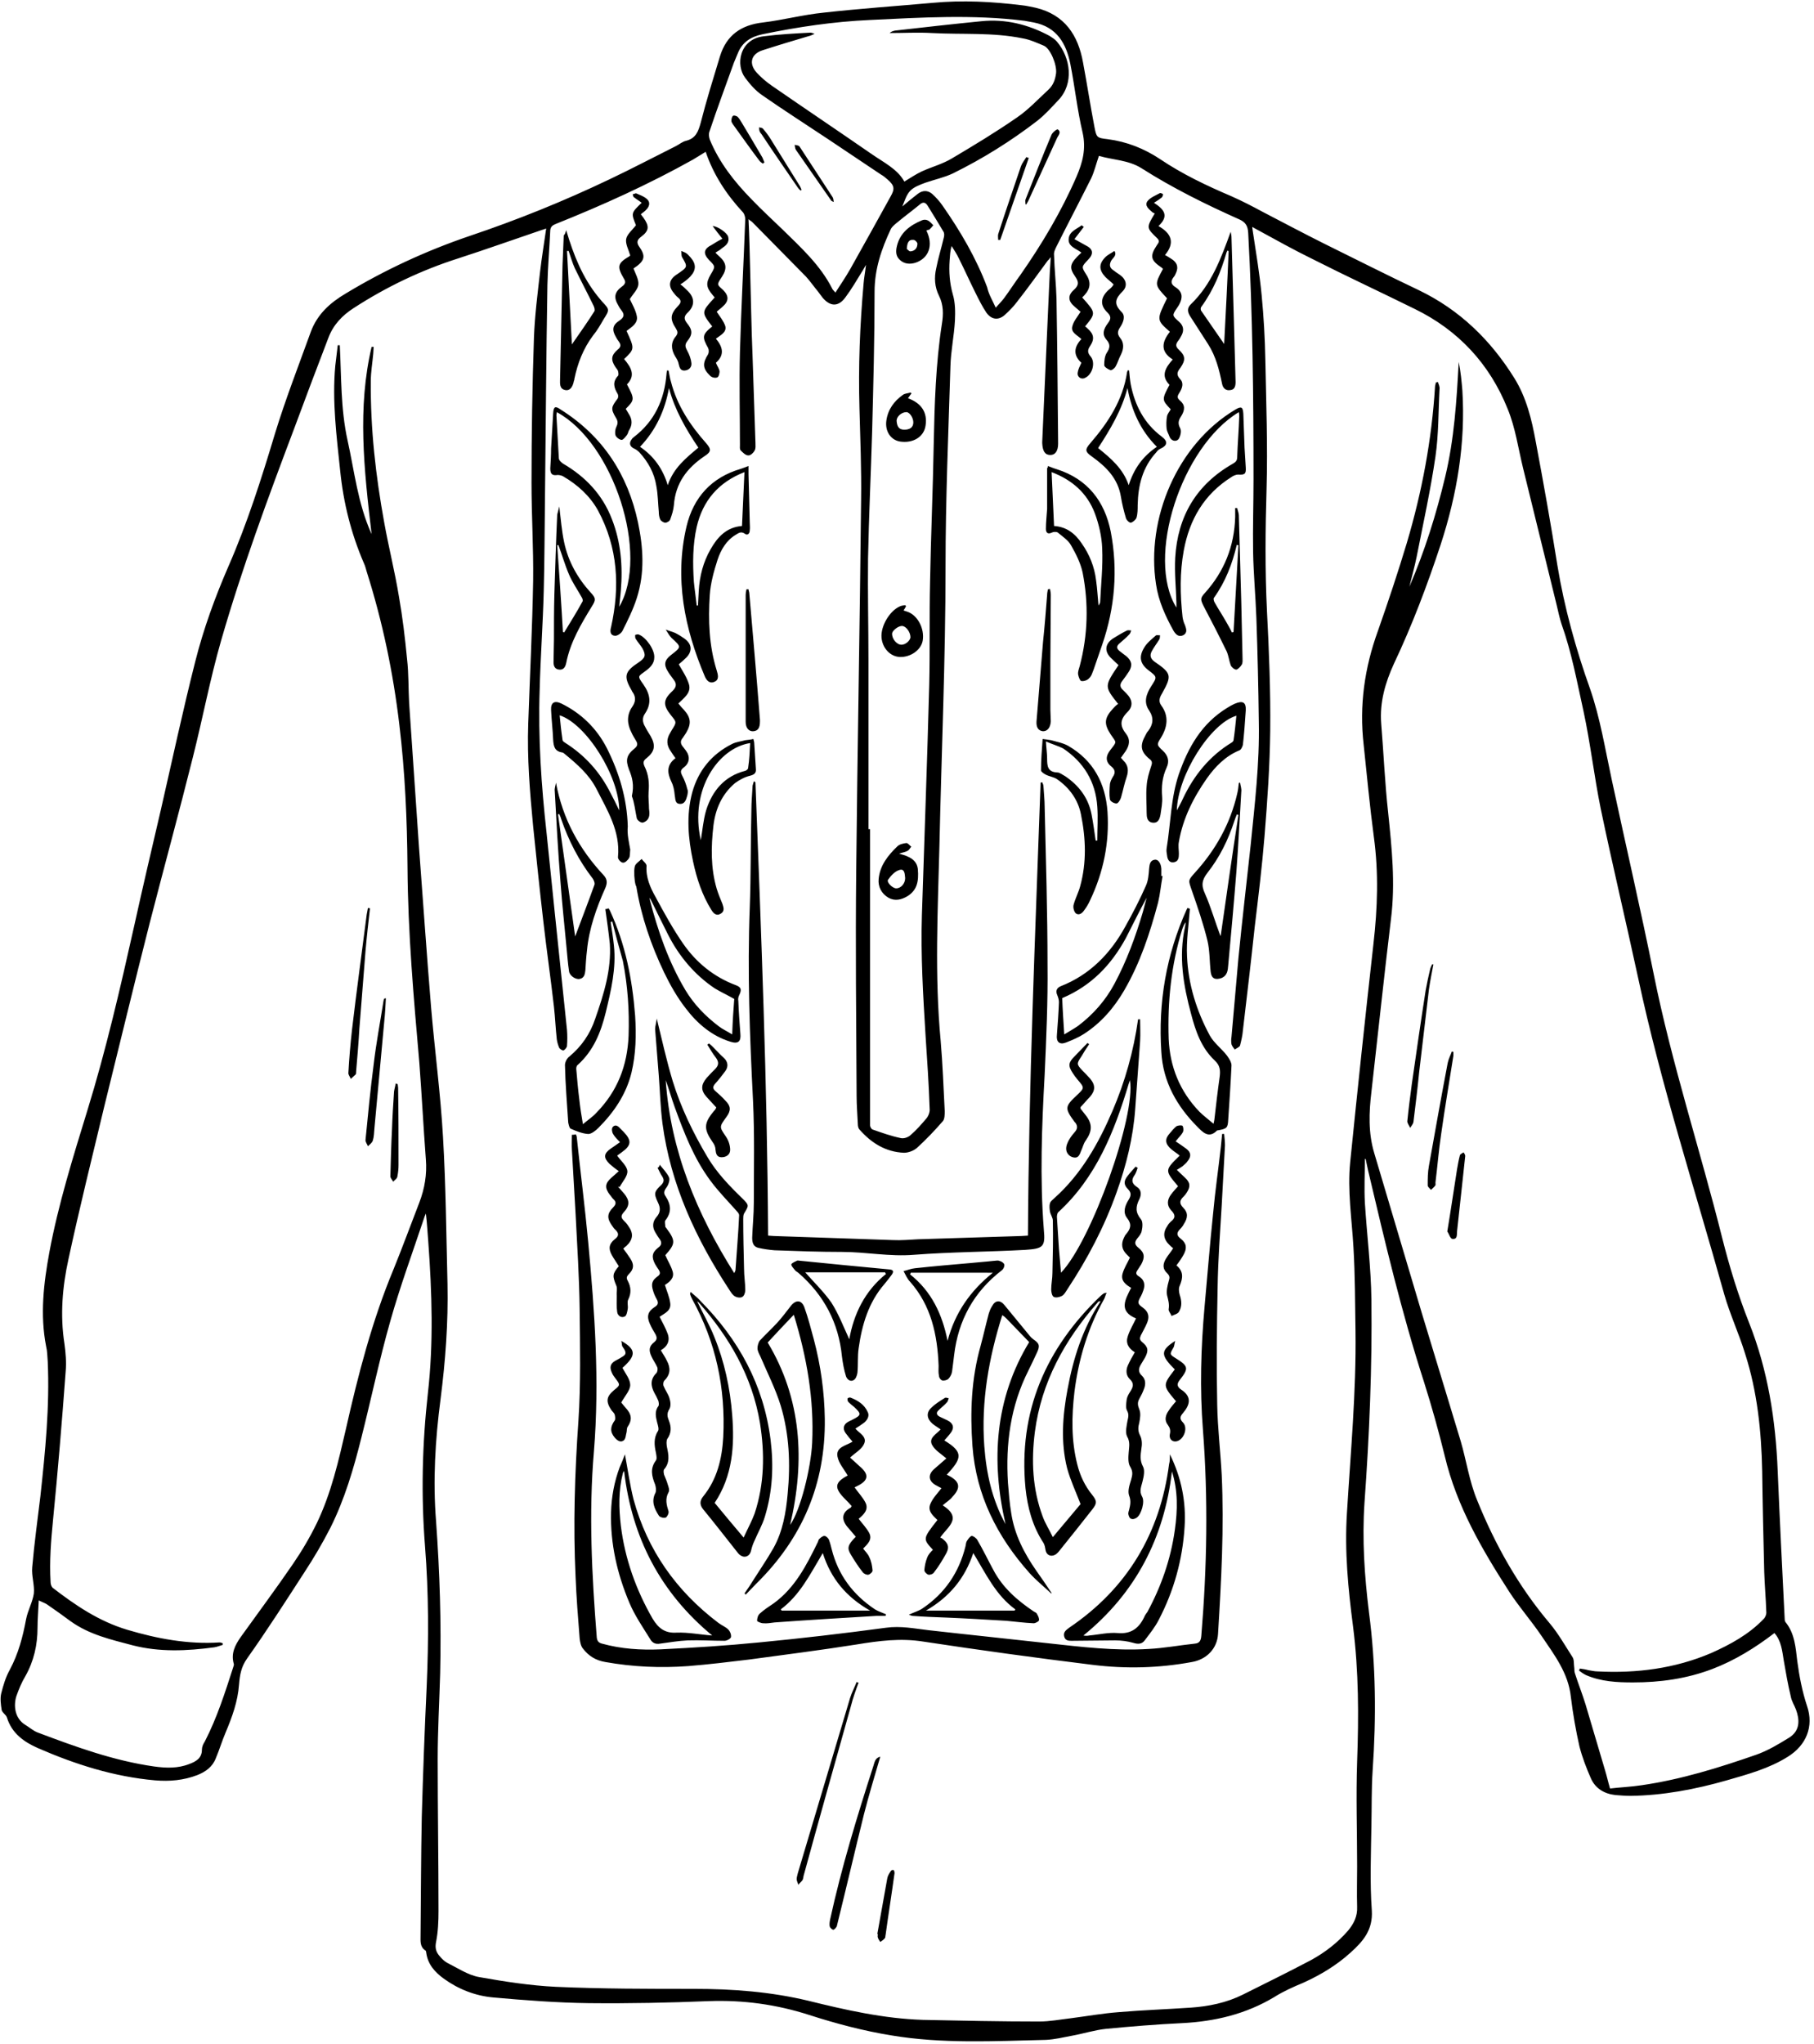 <?xml version="1.0" encoding="UTF-8"?>
<!DOCTYPE svg PUBLIC '-//W3C//DTD SVG 1.0//EN'
          'http://www.w3.org/TR/2001/REC-SVG-20010904/DTD/svg10.dtd'>
<svg height="500.9" preserveAspectRatio="xMidYMid meet" version="1.0" viewBox="-0.2 -0.3 444.7 500.9" width="444.7" xmlns="http://www.w3.org/2000/svg" xmlns:xlink="http://www.w3.org/1999/xlink" zoomAndPan="magnify"
><g id="change1_1"
  ><path d="M334.4,283.7c0,3.6-0.2,7.2,0,10.8c0.5,7.9,1.5,15.8,1.6,23.7c0.2,16.6-0.5,33.2-1.7,49.8c-0.6,9,0,17.9,1.1,26.8 c1.7,12.9,1.8,25.8,0.9,38.8c-0.3,4.5-0.2,8.9-0.3,13.4c-0.1,7-0.4,14,0.1,20.9c0.3,4.8-2.2,7.6-5.2,10.3c-3.4,3.1-7.4,5.5-11.6,7.4 c-2.4,1-4.9,2.1-7.1,3.5c-7,4.2-14.6,6-22.7,6.4c-6.2,0.3-12.4,0.8-18.6,1.4c-2.8,0.3-5.6,1.2-8.4,1.7c-2.1,0.4-4.2,0.9-6.3,1 c-12.7,0.3-25.4,1-37.9-1.1c-6.8-1.1-13.6-2.9-20.1-5c-8.1-2.6-16.2-3.7-24.6-3.4c-9.8,0.4-19.6,0.6-29.4,0.5 c-7.8-0.1-15.7-0.7-23.5-1.4c-4.4-0.4-8.5-2-12.1-4.6c-2.2-1.6-3.9-3.5-4.3-6.3c0-0.2-0.1-0.6-0.2-0.6c-1.4-0.9-1.2-2.3-1.2-3.7 c0.1-9.7,0.1-19.4,0.3-29.1c0.3-10.6,0.7-21.3,1.2-31.9c0.5-11.4,0.5-22.9-0.4-34.3c-1-12.6-0.7-25.1,0.7-37.6 c1.4-12.3,1-24.6,0.1-37c-0.2-2.3-0.3-4.7-0.6-7c-0.1,0.3-0.3,0.6-0.4,1c-2.8,8.4-5.9,16.8-8.3,25.3c-2.7,9.5-4.7,19.1-7.1,28.6 c-1.9,7.6-4.1,15.1-7.6,22.1c-1.9,3.7-4,7.3-6.3,10.8c-4.6,7.1-9.2,14.3-14.1,21.2c-1.5,2.1-1.8,4.1-2,6.4c-0.3,4.2-1.7,8-3.3,11.8 c-0.9,2.1-1.5,4.2-2.4,6.3c-0.8,2.1-2.5,3.3-4.5,4.1c-3.4,1.3-6.8,1.6-10.4,1.3c-10.1-0.9-19.5-3.9-28.7-7.9 c-3.4-1.5-6.4-3.6-7.6-7.5c-0.2-0.7-1.2-1.2-1.3-1.9c-0.2-1.3-0.4-2.8-0.1-4c0.5-2,1.1-4,2.1-5.8c2.1-3.9,3.2-8.1,4-12.4 c0.4-2.1,1.6-4.2,1.9-6.3c0.2-2.1-0.6-4.3-0.4-6.4c0.5-5.8,1.3-11.6,2-17.4c1.2-11,2.3-22,1.8-33.1c-0.1-1.2-0.1-2.5-0.4-3.7 c-1.5-7.7-0.6-15.4,0.8-23c2.2-11.8,5.8-23.3,9.3-34.7c4.6-14.9,8.1-30.1,11.5-45.3c2.1-9.5,4.3-18.9,6.5-28.3 c2.8-12.2,5.4-24.4,8.5-36.6c2-7.9,4.8-15.6,8.1-23.2c4.6-10.5,8.1-21.5,11.4-32.5C69.8,97.5,73,89.3,76,81c1.6-4.3,4.7-7.1,8.6-9.4 c9.6-5.8,19.8-10.5,30.4-14.1c11.6-3.9,23-8.5,34.1-13.8c5.5-2.6,11-5.5,16.4-8.2c0.8-0.4,1.6-1.1,2.5-1.3c2.4-0.6,3-2.3,3.6-4.5 c1.4-5.5,3.1-10.9,4.7-16.2c1.6-5.2,5.2-7.7,10.6-8.3c4.9-0.6,9.8-1.9,14.8-2.4c8.9-1,17.8-1.6,26.7-2.4c7.4-0.7,14.7-0.3,22,0.6 c1.1,0.1,2.2,0.4,3.3,0.6c7.1,1.7,10.4,6.7,11.6,13.4c1,5.3,1.8,10.6,2.8,15.8c0.5,2.6,0.6,2.7,3.2,3c4.7,0.6,9,2.3,12.9,4.9 c5.5,3.7,11.4,6.5,17.5,9.1c2.7,1.2,5.2,2.5,7.8,3.9c5,2.6,9.9,5.2,14.9,7.7c7.7,3.8,15.4,7.7,23.2,11.4c10,4.8,17.6,12.2,23.4,21.5 c3,4.8,4.3,10.2,5.3,15.7c1.9,10.1,3.7,20.2,5.3,30.3c1.7,10.3,4.5,20.4,8,30.2c2.5,7.2,3.7,14.8,5.3,22.2 c3.4,15.9,7.1,31.8,10.3,47.7c4.4,21.9,11.4,43.1,16.8,64.7c1.8,7.1,3.9,14,6.6,20.8c4.6,11.6,6.5,23.8,7,36.3c0.5,12,1.1,24,1.7,36 c0,0.3,0,0.7,0.2,1c2.3,2.8,2.5,6.3,2.9,9.6c0.5,3.7,1.2,7.4,2.4,11c1.7,5-0.2,9.6-4.7,12.4c-4.6,2.9-9.8,4.3-15,5.8 c-7.7,2.2-15.6,3.7-23.6,3.8c-1.2,0-2.4-0.1-3.7-0.2c-2.7-0.3-4.9-1.6-6-4.1c-1.1-2.5-2.1-5.1-2.8-7.8c-0.9-4-1.6-8-2.1-12.1 c-0.6-5.9-4.1-10.4-7.2-15c-2.5-3.7-5.5-7.1-7.9-10.8c-6.7-10.4-12.9-21-15.8-33.2c-1.5-6.1-3.2-12.2-5.1-18.2 c-5.5-17-9.6-34.4-13.7-51.8c-0.2-0.9-0.4-1.8-0.6-2.8C334.6,283.7,334.5,283.7,334.4,283.7z M90.9,84.7c0.2,0,0.3,0,0.5,0 c0,0.6-0.1,1.2-0.1,1.7c-0.2,2.2-0.6,4.5-0.6,6.7c-0.1,11.7,1.2,23.2,3.3,34.7c1.1,6.1,2.6,12,3.6,18.1c0.9,5.1,1.5,10.2,2,15.4 c0.4,3.5,0.3,7.1,0.5,10.7c0.8,11.7,1.6,23.4,2.4,35.1c1,13.2,1.9,26.5,3,39.7c0.9,10.5,2.3,21,2.9,31.5c0.7,12,0.8,24,1.1,36 c0.2,9.5-0.5,18.9-1.7,28.3c-1.3,9.9-1.9,19.9-1.1,29.9c0.9,12.5,1.3,24.9,1,37.4c-0.2,7-0.6,13.9-0.6,20.9 c0,12.4,0.2,24.8,0.2,37.2c0,2.5-0.1,5.1-0.6,7.6c-0.3,1.5,0,2.5,0.9,3.5c0.5,0.6,1.1,1.2,1.8,1.6c2.6,1.3,5.1,3,7.8,3.5 c6.2,1.1,12.6,2.1,18.9,2.4c11.2,0.5,22.5,0.5,33.8,0.5c9.5,0,18.8,0.7,28,2.9c9.3,2.3,18.6,4.4,28.2,4.7c9.5,0.2,19,0.4,28.5,0.4 c2.6,0,5.1-0.5,7.7-0.8c3.9-0.5,7.8-1.2,11.8-1.5c5.9-0.5,11.7-0.7,17.6-1.1c4.4-0.3,8.8-1.2,12.8-3.2c5.6-2.8,11.1-5.5,16.6-8.4 c3.5-1.9,6.6-4.3,9.2-7.3c1.4-1.7,2.3-3.5,2.2-5.8c-0.1-3.3,0-6.6,0-9.9c0-8.6-0.3-17.1,0-25.7c0.4-11.1,0.4-22.1-1-33.1 c-1.2-9.2-2.1-18.4-1.5-27.8c0.9-14.9,2.3-29.7,2.1-44.6c-0.1-6.8-0.1-13.7-0.5-20.5c-0.4-7-1.5-13.9-0.8-20.9 c1.8-17.8,3.7-35.7,5.7-53.5c1-8.7,1.3-17.4,0.1-26.2c-1-7.5-1.7-15.1-2.5-22.6c-1.1-9.6,0.2-18.8,3.5-27.9 c2.5-7.1,4.9-14.3,7.1-21.6c3.7-12.5,6.1-25.2,6.9-38.3c0-0.3,0.2-0.7,0.2-1c0.2,0,0.3,0,0.5-0.1c0.2,0.6,0.5,1.2,0.4,1.8 c-0.3,5.5-0.2,11-1,16.5c-1.2,8.2-3,16.4-4.6,24.5c-0.5,2.5-1.2,4.9-1.8,7.4c3.8-8.8,6.6-17.8,8.8-27c2.2-9.2,2.8-18.6,3.3-28.1 c0.5,2.4,0.7,4.7,0.9,7c0.8,12.9-1.3,25.4-5.3,37.7c-3.3,10-7,19.8-11.5,29.3c-2.1,4.6-3.5,9.4-3.1,14.6c0.6,7.3,0.9,14.6,1.7,21.8 c0.9,8.7,1.8,17.3,0.7,26.1c-1.7,14.1-3.2,28.3-4.8,42.4c-0.6,5-0.8,10,0.7,15c3.9,13,7.7,26,11.6,39c3.2,10.5,6.4,21.1,9.6,31.6 c1.4,4.8,2.1,9.8,4,14.4c4.4,10.9,10.1,21.1,17.8,30.2c2.1,2.5,3.8,5.5,5.6,8.3c0.4,0.6,0.3,1.5,0.4,2.3c0.1,0.6,0,1.2,0.2,1.7 c0.8,2.5,1.8,5,2.6,7.6c1.6,5.4,3.2,10.8,4.8,16.2c0.4,1.3,0.7,2.7,1.2,4.4c2.4-0.3,5.1-0.4,7.7-0.8c9.7-1.4,19-4.3,28.2-7.5 c2.8-1,5.3-2.5,7.9-4.1c3-1.8,2.6-4.7,1.8-6.9c-0.4-1.1-1.1-2.1-1.3-3.3c-0.7-2.9-1.2-5.8-1.7-8.7c-0.4-2.4-0.6-4.9-2.3-6.8 c-4.7,3.6-9.7,6.7-15.2,8.8c-6.3,2.4-12.8,3.3-19.5,3.3c-3.9,0-7.8-0.2-11.5-1.8c-0.6-0.3-1.2-0.7-1.7-1.1c0.1-0.2,0.1-0.3,0.2-0.5 c0.7,0.1,1.4,0.2,2.1,0.4c0.7,0.1,1.5,0.3,2.2,0.3c9.6,0.5,19-0.7,27.9-4.5c4.7-2.1,9.3-4.6,12.9-8.4c0.4-0.4,0.7-1.2,0.6-1.8 c-0.1-3.2-0.4-6.5-0.5-9.7c-0.2-8.2-0.4-16.5-0.5-24.7c-0.2-9.8-1.2-19.5-4.2-28.8c-1.5-4.9-3.7-9.6-5.1-14.5 c-7.2-25.8-15.5-51.3-21.1-77.5c-3-13.9-6.3-27.7-9.2-41.6c-1.6-7.9-2.5-15.9-4.2-23.8c-1.6-7.2-2.9-14.4-5.4-21.4 c-0.5-1.5-0.8-3.1-1.2-4.7c-2.7-11.1-5.5-22.3-8.2-33.4c-1.2-4.9-1.9-10-3.8-14.6c-4.4-11-12.1-19.3-22.8-24.5 c-8.3-4.1-16.7-8-25-12.2c-4.5-2.2-8.8-4.6-13.2-7c-0.5-0.3-1-0.5-1.6-0.9c0,0.4,0.1,0.7,0.1,0.9c0.8,5.3,1.7,10.6,2.2,15.9 c0.5,5.2,0.8,10.5,0.9,15.8c0.2,10.5,0.6,21,0.3,31.5c-0.3,10-0.4,20,0.1,30.1c0.5,9.7,0.9,19.5,0.8,29.2 c-0.1,8.6-0.7,17.3-1.4,25.9c-0.6,7.4-1.5,14.8-2.4,22.2c-0.9,8.5-1.9,16.9-2.9,25.4c-0.1,1.3-0.4,2.5-0.7,3.7 c-0.1,0.4-0.9,0.7-1.3,1c-0.3-0.4-0.7-0.9-0.8-1.3c-0.1-0.6-0.1-1.2,0-1.8c0.6-6.4,1.1-12.8,1.7-19.3c0.9-9.2,2-18.4,3-27.7 c1-10,2.2-20,2-30.1c-0.1-8.5-0.3-17-0.6-25.6c-0.2-5.4-0.7-10.7-0.8-16.1c-0.1-5.9,0.1-11.9,0.1-17.8c0-20.2-0.2-40.3-1.3-60.4 c-0.1-1.7-0.6-2.6-2.1-3.3c-8.3-3.7-16.4-7.7-24.1-12.6c-3.2-2-7-2-10.4-3c-0.7,2-1.1,3.8-1.9,5.5c-2.8,5.6-5.7,11.1-8.5,16.7 c-0.3,0.6-0.7,1.4-0.6,2.1c0.1,3.6,0.5,7.1,0.6,10.7c0.2,11.8,0.3,23.6,0.4,35.5c0,1.8-0.7,2.8-1.9,2.8c-1.3,0-1.9-0.9-2-2.9 c0-0.1,0-0.2,0-0.3c0.6-12.7,1.1-25.5,1.7-38.2c0.1-2.3,0.2-4.5,0.4-7.1c-0.4,0.5-0.5,0.7-0.7,0.8c-2.5,3.4-5,6.9-7.6,10.2 c-0.9,1.2-1.9,2.2-3,3.2c-1.6,1.4-3.3,1.1-4.5-0.6c-1-1.5-1.8-3.1-2.6-4.7c-1.4-2.8-2.7-5.7-4.1-8.5c-0.5-1.1-1.2-2.1-1.8-3.1 c-0.4,1.2-0.4,2.4-0.5,3.5c-0.2,2.8,0,5.6,0.8,8.4c0.6,2,0.6,4.3,0.5,6.4c-0.2,3.7-1,7.4-1.1,11.1c-0.5,16.4-1.2,32.8-1.2,49.1 c0,22.8-1,45.7-1.5,68.5c-0.4,15.9-1.2,31.8,0.3,47.7c0.5,5.8,0.7,11.6,1,17.3c0,0.8,0,2-0.5,2.5c-2,2.3-4.1,4.5-6.3,6.5 c-0.8,0.7-2.1,1.2-3.2,1.2c-4.5-0.2-8-2.4-10.9-5.7c-0.3-0.3-0.4-0.9-0.4-1.3c-0.1-2.3-0.3-4.6-0.3-6.9c-0.1-18.4-0.3-36.8-0.1-55.2 c0.3-30.3,0.9-60.6,1.2-91c0.1-7.4-0.2-14.9-0.4-22.3c-0.3-10.2,0.1-20.3,1-30.5c0.1-1.4,0.4-2.9,0.6-4.7c-0.5,0.8-0.7,1.3-1,1.7 c-1.3,2.1-2.5,4.2-4,6.2c-1.7,2.4-3.7,2.4-5.6,0.2c-0.4-0.5-0.8-1.1-1.2-1.6c-1-1.2-1.9-2.5-2.9-3.6c-4.4-4.5-8.8-8.9-13.2-13.4 c-0.2-0.2-0.5-0.3-0.9-0.7c0.2,4.3,0.3,8.3,0.4,12.4c0.2,7.2,0.3,14.3,0.6,21.5c0.2,7,0.5,13.9,0.7,20.9c0,0.7,0.1,1.4-0.2,1.9 c-0.3,0.6-1.1,1.3-1.6,1.2c-0.6,0-1.3-0.7-1.8-1.2c-0.3-0.3-0.2-0.9-0.2-1.4c0-7.6-0.2-15.2,0-22.7c0.3-10.9,0.9-21.7,1.3-32.6 c0-0.5-0.2-1.2-0.5-1.6c-4.1-4.4-7.3-9.3-9.2-14.9c-1,0.6-2.1,1.3-3.1,1.9c-10.9,6.1-22.2,11.2-33.7,15.8c-0.7,0.3-1.2,0.6-1.3,1.5 c-0.2,4.5-0.6,8.9-0.7,13.4c-0.3,17.5-0.4,35-0.6,52.5c-0.1,7.5-0.1,15-0.3,22.5c-0.2,8.1-0.8,16.2-1,24.3 c-0.4,11.7,0.4,23.4,1.7,35.1c0.7,6.8,1.4,13.6,2.1,20.4c1,9.3,1.9,18.5,2.9,27.8c0.1,1.3,0.1,2.6,0,3.9c0,0.4-0.5,0.9-0.8,1.1 c-0.3,0.1-0.9-0.3-1.1-0.6c-0.3-0.7-0.5-1.4-0.6-2.1c-0.3-2.7-0.4-5.3-0.7-8c-0.8-7-1.8-13.9-2.6-20.9c-0.9-7.8-1.7-15.5-2.5-23.3 c-0.8-8.4-1.5-16.8-1.2-25.2c0.4-11.7,1-23.3,1.2-35c0.1-8-0.4-16-0.4-24c0-11.9,0.2-23.7,0.6-35.6c0.2-5.4,0.9-10.8,1.5-16.1 c0.4-3.5,1-7,1.5-10.6c-0.5,0.2-0.9,0.3-1.2,0.4c-6.8,2.3-13.5,4.7-20.3,6.9c-9.1,2.9-17.7,7-25.7,12.2c-2.8,1.8-5,4.1-6.2,7.3 c-2.8,7.3-5.6,14.7-8.3,22c-6.5,17.2-12.9,34.5-18,52.2c-2.7,9.4-4.5,19-6.9,28.5c-3.4,13.6-7.1,27.1-10.6,40.7 c-3.8,14.9-7.4,29.9-11.1,44.8c-3,12.5-6.1,25-8.8,37.5c-1.5,6.8-2.1,13.8-1,20.8c0.3,2.2,0.5,4.5,0.3,6.8 c-0.9,12.2-1.9,24.3-3.1,36.4c-0.5,5.1-0.9,10.1-0.6,15.2c0,0.5,0.2,1.1,0.5,1.4c5.6,4.3,11.3,8.2,18.3,10.3 c7.4,2.2,14.9,3.6,22.6,3.1c0.3,0,0.5,0.1,0.8,0.2c0,0.1,0,0.3,0,0.4c-0.7,0.2-1.4,0.5-2.1,0.6c-6.7,0.9-13.4,1.2-20-0.5 c-5.3-1.4-10.6-2.6-15.2-5.9c-1.9-1.4-3.7-2.7-5.6-4c-0.5-0.4-1.2-0.6-2.2-1.1c-0.1,2.5-0.3,4.6-0.3,6.7c0,4.2-0.9,8.2-3,11.9 c-0.9,1.5-1.6,3.2-2.2,4.9c-0.7,2.3-0.4,5.4,2.2,7c1,0.6,2,1.5,3.1,1.9c9.3,3.5,18.6,6.9,28.5,8.3c2.9,0.4,5.8,0.5,8.6-0.6 c1.6-0.6,3.1-1.4,3.1-3.5c0-0.7,0.3-1.4,0.7-2c3-5.8,5-12.1,7-18.3c0.1-0.3,0.2-0.6,0.1-0.8c-0.7-2.5,0.3-4.5,1.7-6.5 c4.3-6,8.7-11.9,12.8-17.9c2.2-3.2,4.2-6.6,5.9-10.1c3.5-7.3,5.3-15.2,7.1-23c3-13.3,6.4-26.5,11.7-39.2c2.2-5.4,4.2-10.9,6.3-16.3 c1.3-3.4,1.9-6.9,1.6-10.6c-0.6-7.9-1-15.8-1.6-23.7c-1.4-16-2.8-31.9-2.9-47.9c-0.1-11.7-0.6-23.3-2-34.9 c-1.5-12.7-4.1-25.2-8-37.5c-0.2-0.7-0.4-1.5-0.7-2.1c-3.1-7.2-5-14.7-5.8-22.6c-0.9-8.6-2-17.1-1.2-25.8c0.2-1.7,0.4-3.3,0.6-5 c0.2,0,0.3,0,0.5,0c0.4,7.8,0.2,15.6,1.9,23.3c1.7,7.6,2.5,15.5,5.9,23C89,114.5,87.4,99.6,90.9,84.7z M243.9,75.1 c0.9-1,1.5-1.6,2.1-2.4c1.4-1.9,2.6-3.8,4-5.7c5.3-7.6,10-15.5,13.7-24c1.5-3.5,2.4-6.8,1.5-10.8c-1.3-5.5-1.9-11.2-3-16.8 c-1-5-3.3-9.1-9-10.2c-0.7-0.1-1.5-0.3-2.2-0.4C238.3,3.2,225.6,4,213,4.6c-8.8,0.4-17.6,1.7-26.3,3.5c-2.8,0.6-4.9,1.9-6,4.6 c-0.3,0.8-0.7,1.6-1,2.4c-2,5.6-4.1,11.2-6,16.9c-0.2,0.6-0.1,1.3,0.1,1.9c2.3,5.6,6,10.3,10.2,14.6c2.5,2.6,5.1,5,7.7,7.5 c4.5,4.4,9.2,8.7,12.1,14.4c0.1,0.3,0.4,0.5,0.8,1c1.3-2,2.5-3.8,3.6-5.7c3.3-5.9,6.6-11.8,9.9-17.8c1.1-1.9,1-2.7-0.7-4.2 c-0.5-0.4-1-0.9-1.6-1.2c-4.3-2.9-8.7-5.8-13-8.7c-5.4-3.6-10.9-7.1-16.2-10.8c-1.6-1.1-2.9-2.6-4.1-4.2c-2.4-3.1-1.5-9.5,4.5-10.2 c3.8-0.5,7.7-0.7,11.5-0.9c0.2,0,0.5,0.1,1,0.3c-0.7,0.3-1.1,0.5-1.6,0.6c-3.7,1.1-7.4,2.2-11.1,3.4c-2.9,0.9-3.5,3.3-1.5,5.5 c1.1,1.2,2.4,2.3,3.7,3.2c8.1,5.6,16.3,11.1,24.4,16.7c3,2.1,6.4,3.7,8.1,6.8c1.5-0.9,2.8-1.8,4.3-2.5c2.4-1.1,5.1-1.8,7.4-3.2 c5.4-3.2,10.7-6.4,15.9-10c2.8-1.9,5.2-4.5,7.7-6.8c1.2-1.1,1.7-2.5,1.9-4.1c0.2-2.1-1.4-6-3-6.7c-1.7-0.7-3.4-1.5-5.2-1.8 c-7.3-1.5-14.8-0.9-22.2-1.3c-3.5-0.2-6.9,0-10.4,0c0.4-0.4,0.9-0.5,1.3-0.6c7.1-0.8,14.1-1.6,21.2-2.3c5.9-0.6,11.5,0.8,16.7,3.6 c0.6,0.4,1.3,0.8,1.8,1.4c3.4,4,4.2,10.3,0.4,14.3c-1.7,1.8-3.3,3.6-5.2,5.1c-6.5,5-13.4,9.3-20.7,12.9c-2.1,1-4.5,1.5-6.8,2.3 c-1.3,0.5-2.7,1-3.6,1.9c-1,1-1.4,2.5-2,3.9c1.3-1.1,2.5-2.1,3.8-3.1c1.2-0.9,2.4-0.9,3.5,0c0.9,0.8,1.8,1.8,2.5,2.8 c4.4,6.3,8.3,12.9,11,20.1C242.2,71.9,243.1,73.3,243.9,75.1z M212.7,202.9c0.1,0,0.2,0,0.4,0c0,24.2,0,48.4,0,72.6 c0,0.3,0.3,0.9,0.6,1c2.3,0.8,4.5,1.6,6.9,2.1c0.8,0.2,1.9-0.2,2.5-0.8c1.4-1.2,2.6-2.6,3.8-4c0.5-0.6,0.9-1.6,0.8-2.4 c-0.2-6-0.6-11.9-1-17.9c-0.6-9.8-1.2-19.6-0.9-29.5c0.6-18.8,1.3-37.6,1.8-56.5c0.2-8.4,0-16.8,0.2-25.1 c0.2-11.3,0.7-22.6,0.9-33.9c0.2-9.8,0.5-19.7,2-29.4c0.4-2.4,0.4-4.7-0.7-6.9c-1.1-2.2-1.2-4.5-0.7-6.7c0.5-2.6,1.3-5.1,1.9-7.7 c0.1-0.4,0.1-1-0.1-1.3c-1.3-2.2-2.6-4.3-3.9-6.4c-0.5-0.8-1.1-1-1.9-0.3c-1.8,1.5-3.6,2.8-5.4,4.3c-0.6,0.5-1.3,1-1.7,1.7 c-2.3,4.9-4,9.8-4,15.4c0,11.4-0.3,22.9-0.6,34.3c-0.3,10.3-0.8,20.7-1,31c-0.1,8.4,0.1,16.8,0.1,25.1 C212.7,175.4,212.7,189.1,212.7,202.9z M140,277.8c0,1.2-0.1,2.5,0,3.7c0.3,5.2,0.6,10.4,0.9,15.6c0.4,7.8,0.9,15.6,1,23.4 c0.1,9.1,0.3,18.3-0.3,27.4c-0.9,12.8-1.3,25.5-0.7,38.2c0.2,5,0.6,10.1,1,15.1c0.1,0.9,0.3,1.9,0.8,2.5c1.4,1.8,3.1,2.9,5.5,3.3 c6.7,1.2,13.5,1.5,20.3,1c5-0.4,9.9-1,14.9-1.6c8.8-1.2,17.6-2.3,26.4-3.7c5.5-0.9,10.8-1.6,16.4-0.7c13.8,2.1,27.7,4,41.5,5.7 c8.1,1,16.2,0.8,24.3-0.7c3.5-0.6,6.2-3.2,6.4-6.9c0.8-13,1.5-26,0.9-39c-0.3-5.7-1-11.4-1.1-17.1c-0.2-9.6-0.1-19.3,0.1-28.9 c0.1-6.7,0.6-13.3,1-20c0.3-4.9,0.5-9.8,0.8-14.7c0-0.9-0.1-1.8-0.2-2.8c-0.2,0-0.4,0-0.5,0c-0.1,1-0.2,2.1-0.3,3.1 c-0.6,5.4-1.4,10.8-1.9,16.3c-0.8,7.6-1.4,15.3-2.1,22.9c-0.9,10.1-1.2,20.1-0.4,30.2c1.3,16.9,1,33.7-0.4,50.5 c-0.1,1.1-0.4,1.8-1.6,1.9c-3.8,0.4-7.5,1.1-11.3,1.3c-8.3,0.5-16.5-0.5-24.7-1.4c-9.8-1.1-19.6-2.1-29.3-3.2 c-3.4-0.4-6.8-1.1-10.4-0.6c-10.4,1.4-20.7,2.6-31.1,3.6c-8.1,0.8-16.1,1.3-24.2,1.7c-4.8,0.2-9.6-0.1-14.3-1.4 c-0.8-0.2-1.2-0.6-1.3-1.5c-1.2-15.2-2-30.4-0.7-45.6c1.4-17.2,0.2-34.2-1.4-51.3c-0.8-8.6-1.9-17.1-2.8-25.7c0-0.3-0.2-0.5-0.2-0.7 C140.5,277.8,140.2,277.8,140,277.8z M184.6,191.2c-0.1,0.3-0.2,0.7-0.3,1c-0.1,2-0.3,4-0.3,6.1c-0.2,8-0.1,15.9-0.4,23.9 c-0.6,15.7,0,31.4,0.8,47.2c0.4,8.3,0.2,16.7,0.2,25c0,2.9-0.3,5.7-0.4,8.6c0,1.1,0.2,2.2,1.5,2.5c1.3,0.3,2.7,0.5,4,0.6 c5.5,0.2,11,0.4,16.5,0.4c5.9,0,11.7,1.2,17.7,0.7c9.1-0.7,18.2-0.7,27.2-1.2c4.4-0.3,5-0.7,4.6-4.9c-1-12.7-0.5-25.4,0.2-38.1 c0.4-8.9,0.8-17.9,0.7-26.8c0-12.9-0.4-25.8-0.7-38.7c0-1.7-0.2-3.5-0.3-5.2c0-0.3-0.2-0.6-0.3-0.9c-0.1,0-0.3,0.1-0.4,0.1 c-1.3,37-2.9,73.9-3.1,111c-0.5,0-1.1,0.1-1.6,0.1c-8.4,0.3-16.8,0.5-25.3,0.8c-2.1,0.1-4.1,0.3-6.2,0.2c-9.7-0.3-19.5-0.7-29.2-1 c-0.5,0-1-0.1-1.4-0.1c-0.2-37.1-1.7-74.1-3.1-111C184.9,191.2,184.7,191.2,184.6,191.2z M257.5,390.2c-1.8-1.7-3.7-3.2-5.4-5.1 c-7.9-8.9-13-19-13.9-31c-0.6-8.3-0.3-16.5,2-24.6c0.7-2.6,1.3-5.3,2-7.9c0.2-0.6,0.4-1.2,0.8-1.8c0.8-1.5,2-1.6,3.1-0.2 c2,2.4,4,4.9,6,7.3c0.3,0.4,0.6,0.7,1,1c1.5,1,1.7,1.6,0.9,3.3c-0.7,1.5-1.4,3-2.1,4.4c-4.4,8.7-5.6,18-5,27.5 c0.2,2.5,0.4,5,0.8,7.4c0.8,5.3,3.2,9.9,6.2,14.2c1.3,1.8,2.5,3.6,3.7,5.4C257.6,390.2,257.6,390.2,257.5,390.2z M245.5,322 c-3.3,10.5-5.2,21.1-4.4,32.1c0.5,6.7,1.9,13.1,5.2,19.1c-3.6-15.6-2.6-30.7,5.8-44.6c-1.9-2-3.7-3.8-5.5-5.7 C246.3,322.6,246,322.3,245.5,322z M182.3,390.2c0.7-1,1.4-2,2-3c1.7-2.7,3.5-5.3,5.1-8.1c2.3-4.1,3.1-8.8,3.5-13.4 c0.7-7.3,0.4-14.5-1.7-21.5c-1.3-4.2-3.3-8.1-5-12.1c-0.3-0.6-0.7-1.3-0.7-2c0-0.6,0.2-1.3,0.5-1.8c1.4-1.5,2.9-2.9,4.3-4.4 c1.2-1.3,2.3-2.8,3.4-4.2c1.2-1.5,2.6-1.5,3.3,0.4c0.9,2.5,1.6,5.2,2.3,7.8c1.7,6.4,2.6,12.9,2.7,19.5c0.2,15.9-5.5,29.3-16.8,40.4 c-0.9,0.9-1.7,1.8-2.6,2.7C182.5,390.3,182.4,390.2,182.3,390.2z M188,328.7c8.3,13.8,9.2,28.9,5.5,44.7c2.5-3.5,5.1-13.9,5.4-20.1 c0.5-10.7-1.3-21-4.5-31.4C192.2,324.2,190.2,326.3,188,328.7z M279.3,249.5c0,1.8,0.1,3.5,0,5.3c-0.4,5.5-0.8,11.1-1.2,16.6 c-0.5,7.1-2.2,13.9-4.6,20.6c-3,8.4-7.1,16.2-12,23.6c-0.4,0.6-0.8,1.4-1.4,1.7c-0.6,0.3-1.5,0.5-2,0.2c-0.4-0.2-0.6-1.2-0.6-1.8 c0-1.3,0.3-2.7,0.3-4c0.1-4.3,0.2-8.6,0.1-12.9c0-0.7-0.6-1.5-0.7-2.2c-0.1-0.6-0.2-1.4,0-2c0.1-0.5,0.7-0.9,1.1-1.3 c6.6-5.9,10.8-13.4,14.2-21.3c3.1-7.2,5.2-14.7,6.3-22.5C278.9,249.5,279.1,249.5,279.3,249.5z M259.9,311.6 c7.5-7.8,18.4-38.5,16.9-47.2c-0.1,0.3-0.2,0.6-0.3,0.9c-3.5,11.7-8,23-17.3,31.5c-0.2,0.2-0.3,0.8-0.3,1.1c0.2,2.6,0.3,5.3,0.5,7.9 C259.6,307.7,259.7,309.6,259.9,311.6z M160.8,249.3c1.3,5.3,2.4,10.3,3.9,15.3c2,6.5,5,12.7,8.5,18.6c2.3,3.9,5.4,7.1,8.6,10.2 c1.7,1.7,1.6,1.7,0.4,3.7c-0.2,0.4-0.2,0.9-0.2,1.4c0,4,0.1,8.1,0.2,12.1c0,1.8,0.3,3.5,0.3,5.3c0,0.6-0.3,1.4-0.7,1.6 c-0.4,0.3-1.3,0.2-1.8-0.1c-0.6-0.3-1-1-1.4-1.6c-8.2-12.5-14.4-25.8-16.4-40.8c-0.5-3.9-0.6-7.8-0.9-11.7 c-0.3-3.8-0.6-7.6-0.9-11.4C160.4,251.2,160.7,250.3,160.8,249.3z M179.8,311.7c0.2-0.5,0.3-0.6,0.3-0.7c0.3-4.5,0.7-9,0.9-13.5 c0-0.3-0.3-0.7-0.5-0.9c-2.2-2.5-4.5-4.8-6.5-7.5c-4.1-5.5-6.5-11.8-8.8-18.1c-0.8-2.2-1.4-4.4-2.2-6.6 C164.2,281.7,170.6,297.1,179.8,311.7z M169.1,316.3c0.9,0.8,1.7,1.4,2.4,2.2c9.4,9.5,15.5,20.6,17.2,34c0.8,6.4,0.5,12.7-1.4,18.9 c-0.6,2-1.7,3.9-2.5,5.8c-0.4,0.8-0.7,1.7-0.9,2.6c-0.3,1.2-1.4,1.8-2.5,1.1c-0.4-0.2-0.7-0.6-1-1c-2.7-3.4-5.4-6.9-8.2-10.3 c-0.9-1.1-0.9-2.1,0-3.2c3.4-4.2,4.6-9.2,4.9-14.5c0.6-12-1.8-23.3-7.6-33.8c-0.2-0.4-0.4-0.8-0.5-1.2 C168.9,316.9,169,316.8,169.1,316.3z M182.1,376.5c1-2.2,2-4,2.7-5.9c2.4-7.3,2.5-14.7,1.3-22.2c-1.9-11.4-7.5-21-15-29.5 c-0.1-0.1-0.3-0.2-0.4-0.3c1.4,2.9,3,5.7,4.2,8.7c2.5,6.1,3.9,12.6,4.4,19.2c0.6,7.5,0.1,14.9-4.3,21.5 C177.2,370.7,179.5,373.4,182.1,376.5z M271.1,316.5c-0.3,0.6-0.4,1.1-0.6,1.5c-4,7.1-6.3,14.8-7.3,22.8c-0.7,6-0.8,11.9,0.7,17.8 c0.7,2.8,1.9,5.3,3.7,7.5c1.2,1.5,1.1,2.1-0.1,3.6c-2.6,3.3-5.2,6.6-7.8,9.8c-0.3,0.4-0.7,0.9-1.2,1.2c-1.1,0.6-2.2,0.1-2.4-1.2 c-0.1-0.6-0.2-1.2-0.5-1.7c-2.7-4.1-3.9-8.7-4.4-13.4c-1.8-18.8,5-34.3,18.4-47.1c0.3-0.3,0.6-0.5,0.9-0.7 C270.6,316.6,270.7,316.6,271.1,316.5z M269.6,318.6c-0.3,0-0.4,0-0.4,0c-0.1,0.1-0.3,0.2-0.4,0.4c-8,9.1-13.7,19.4-15.3,31.6 c-0.9,7-0.6,14,1.9,20.7c0.6,1.7,1.6,3.2,2.5,5.1c2.5-3,4.8-5.7,6.8-8.1c-1.2-3.1-2.5-5.9-3.3-8.8c-1.6-6.4-1.1-12.9,0.1-19.3 C262.9,332.6,265.2,325.3,269.6,318.6z M276.3,334.3c-0.5,1.1-0.5,2.4,0.4,3.3c1.2,1.1,0.9,2,0.2,3.1c-0.4,0.6-0.8,1.3-0.9,2 c-0.1,0.9-0.3,2,0.1,2.7c0.5,0.9,0.3,1.6,0.1,2.5c-0.2,1.2-0.6,2.8-0.1,3.8c0.8,1.4,0.5,2.5,0.4,3.9c-0.1,1.2-0.2,2.7,0.4,3.6 c0.7,1.2,0.5,2,0.2,3.1c-0.4,1.3-0.9,2.8-0.5,3.9c0.5,1.3,0.3,2.3,0,3.5c-0.1,0.3-0.2,0.7-0.2,1c0.1,0.5,0.3,1.1,0.7,1.2 c0.4,0.2,1,0,1.4-0.3c1.1-0.8,2-3.9,1.3-5.1c-0.8-1.4-0.2-2.5,0.1-3.8c0.3-1.2,0.6-2.7,0.1-3.6c-0.8-1.5-0.6-2.8-0.4-4.3 c0.2-1.1,0.2-2.3-0.3-3.3c-0.6-1.1-0.5-2.1-0.2-3.2c0.2-1,0.4-2.3,0-3.2c-0.4-1-0.5-1.7,0-2.6c0.4-0.7,0.8-1.5,1.1-2.3 c0.5-1.2,0.5-2.4-0.4-3.3c-1.1-1-0.9-1.9-0.2-3c0.3-0.5,0.6-1,0.9-1.5c0.9-1.7,0.8-2.6-0.7-3.8c-0.7-0.6-0.6-1-0.3-1.7 c0.5-1,1.1-2,1.5-3c0.5-1.2,0.5-2.3-0.5-3.3c-0.5-0.5-1.5-1-1.6-1.6c-0.1-0.7,0.6-1.5,0.9-2.3c0.1-0.3,0.2-0.5,0.3-0.8 c0.5-1.4,0.2-2.6-1.1-3.4c-0.8-0.5-0.8-0.9-0.3-1.6c0.3-0.5,0.6-0.9,0.9-1.4c0.9-1.7,0.8-2.8-0.7-4c-1-0.8-1-1.4-0.3-2.3 c0.5-0.6,1-1.2,1.1-1.9c0.2-0.9,0.3-2.2-0.2-2.8c-1.4-1.7-1.3-3.1-0.4-4.9c0.6-1.2,0.5-2.4-0.7-3.1c-1.3-0.9-1.2-1.8-0.4-2.9 c0.3-0.5,0.5-1.1,0.7-1.7c-0.2-0.1-0.3-0.2-0.5-0.3c-0.6,0.7-1.3,1.4-1.9,2.2c-1,1.2-1.1,2.2,0,3.3c0.9,0.9,0.8,1.6,0.2,2.6 c-0.9,1.4-1.5,3.1-0.4,4.5c1.2,1.5,0.9,2.6-0.2,3.9c-0.3,0.3-0.4,0.6-0.6,1c-0.7,1.5-0.5,2.8,0.7,4c0.3,0.3,0.6,0.6,0.8,0.8 c-0.6,1.3-1.4,2.5-1.8,3.9c-0.5,1.7,0.7,2.7,2.1,3.5c-1.4,2.8-3.2,5.7,1.2,7.5c-0.7,1.5-1.5,2.8-2,4.3c-0.6,1.7,0.1,3,1.7,4 C277.4,332.1,276.8,333.2,276.3,334.3z M161,285.9c0.4,0.7,0.7,1.5,1.2,2.2c0.4,0.7,0.4,1.2-0.2,1.9c-1.8,1.7-2,2.1-0.9,4.4 c0.7,1.4,0.6,2.5-0.4,3.6c-1,1.2-1,2.5-0.2,3.8c0.3,0.5,0.6,1,0.9,1.4c0.7,0.9,0.7,1.6-0.3,2.3c-1.5,1.2-1.6,2.3-0.7,4 c0.3,0.5,0.6,1,0.9,1.4c0.4,0.7,0.4,1.1-0.3,1.6c-1.4,1-1.6,1.9-1.1,3.5c0.2,0.7,0.5,1.4,0.9,2.1c0.5,0.9,0.3,1.4-0.5,1.9 c-1.7,1.1-2,2.3-1.2,4.1c0.4,0.9,0.9,1.8,1.4,2.6c0.4,0.8,0.4,1.3-0.3,1.9c-1.3,1-1.4,2-0.7,3.5c0.4,0.9,1,1.7,1.4,2.6 c0.2,0.4,0.1,1.2-0.2,1.5c-1.5,1.5-1.4,3.1-0.5,4.8c0.4,0.7,0.7,1.3,1,2c0.1,0.4,0.2,1,0,1.3c-1,1.3-0.6,2.7-0.3,4 c0.2,0.7,0.5,1.7,0.2,2.1c-1.1,1.7-0.9,3.5-0.5,5.3c0.1,0.6,0.3,1.5,0,1.9c-1.5,2-1,3.9-0.2,5.9c0.2,0.6,0.3,1.5,0.1,2 c-1.1,2.1-0.3,3.9,0.8,5.6c0.2,0.4,1.2,0.7,1.7,0.5c0.3-0.1,0.8-1,0.7-1.5c-0.5-1.6-0.9-3.1,0-4.7c0.3-0.5,0-1.3-0.2-1.9 c-0.2-0.8-0.6-1.6-0.9-2.4c-0.1-0.4-0.2-1,0-1.3c1.5-1.7,1.1-3.6,0.7-5.5c-0.1-0.6-0.2-1.5,0.1-2c1-1.4,1-2.9,0.4-4.4 c-0.4-1-0.6-1.8,0.1-2.9c0.4-0.7,0.3-1.8,0-2.7c-0.3-1-1-1.9-1.4-2.9c-0.2-0.4-0.1-1.1,0.2-1.4c1.5-1.5,1.5-3.1,0.6-4.8 c-0.4-0.9-1-1.7-1.5-2.6c1.6-0.9,2.3-2.3,1.7-4c-0.5-1.4-1.3-2.8-2-4.2c1.3-0.9,2.9-1.5,2.6-3.4c-0.2-1.5-0.8-2.8-1.3-4.4 c1.1-0.7,2.4-1.7,1.9-3.3c-0.4-1.4-1.2-2.6-1.8-4c2.5-2.8,2.6-3.5,0.2-6.7c-0.1-0.1-0.2-0.2-0.2-0.3c0-0.5-0.2-1.2,0-1.5 c1.6-2,1.4-3.9,0.1-5.9c-0.6-0.8-0.4-1.4,0.2-2.2c0.5-0.7,0.9-1.9,0.6-2.5c-0.5-1.1-1.5-2.1-2.3-3.1 C161.5,285.6,161.2,285.8,161,285.9z M134.9,109.6c0.2-2.8,0.3-5.6,0.5-8.5c0.1-1.8,0.5-2,1.9-1c10.3,6.5,16.4,15.9,18.9,27.6 c1.3,6.2,1.7,12.4-0.3,18.6c-0.9,2.8-2.2,5.4-3.5,8c-0.3,0.6-1.3,1.3-1.9,1.2c-1.1-0.1-1.2-1.1-0.9-2.1c2.2-9.9,1.7-19.5-3.2-28.6 c-2-3.6-5-6.3-8.6-8.4c-0.4-0.2-0.9-0.3-1.3-0.3c-1.3,0.2-1.8-0.2-1.8-1.6C134.8,112.9,134.9,111.2,134.9,109.6 C135,109.6,135,109.6,134.9,109.6z M136.3,100.7c0,0.3-0.1,0.5-0.1,0.7c0.2,3.5,0.4,7.1,0.6,10.6c0,0.5,0.6,1,1,1.3 c5.5,3.2,9.7,7.6,12,13.6c2.2,5.6,2.7,11.5,2.2,17.5c-0.1,1.4-0.3,2.7-0.4,4C159.1,135.6,150.2,108.2,136.3,100.7z M304.9,109.4 c0.1,1.6,0.2,3.3,0.3,4.9c0.1,1.6-0.3,1.8-1.9,1.7c-0.5,0-1.2,0.3-1.6,0.6c-6.7,4.2-10.3,10.4-11.7,18c-1,5.4-0.9,10.8-0.3,16.3 c0.1,0.7,0.3,1.4,0.6,2c0.3,0.9,0.7,1.9-0.5,2.5c-1.1,0.5-1.8-0.3-2.3-1.1c-2-3.6-3.7-7.3-4.3-11.4c-2.5-16.1,5.2-34.3,19.4-42.8 c1.5-0.9,1.9-0.7,2,1C304.7,103.8,304.8,106.6,304.9,109.4C305,109.4,304.9,109.4,304.9,109.4z M288.2,148.6c0-0.5,0-0.8,0-1.1 c-0.1-3.7-0.5-7.4-0.3-11.1c0.6-10.2,5.2-18,14.2-23.1c0.7-0.4,1-0.8,1-1.6c0.1-3.3,0.4-6.6,0.5-9.9c0-0.3,0-0.7-0.1-1.1 C289.4,109.2,280.6,136.4,288.2,148.6z M183.3,113.9c0,0.8,0,1.4,0,2.1c0.1,3.9,0.2,7.8,0.3,11.7c0,0.7,0.1,1.3,0,2 c0,0.8-0.6,1.3-1.2,0.8c-1-0.7-1.6-0.1-2.3,0.3c-2.3,1.4-3.6,3.7-4.4,6.1c-0.9,2.8-1.7,5.7-1.9,8.6c-0.4,6.2-0.2,12.4,1.7,18.5 c0.3,1,0.7,2.3-0.6,2.8c-1.2,0.5-1.9-0.4-2.3-1.3c-5-11.8-7.5-24-4.5-36.8c1.7-7.1,6.1-12,13.3-14.1 C182,114.4,182.5,114.2,183.3,113.9z M170.6,148.1c0.1,0,0.2,0,0.3,0c0.1-1.2,0.1-2.4,0.2-3.6c0.2-3.6,1.1-7.1,2.9-10.2 c1.7-3,3.9-5.4,7.7-5.7c0.2-4.4,0.4-8.7,0.6-13.2c-6.4,2.5-10.2,7-11.7,13.4c-1,4.4-1,9-0.7,13.5 C170.1,144.3,170.4,146.2,170.6,148.1z M256.7,113.9c0.8,0.3,1.5,0.6,2.2,0.8c7.5,2.4,11.7,7.8,13.2,15.3c1.8,9.4,1,18.7-2.1,27.7 c-0.7,2-1.4,4.1-2.1,6.1c-0.3,0.7-0.5,1.6-1.1,2.1c-0.4,0.5-1.3,0.8-1.9,0.7c-0.3,0-0.7-1-0.8-1.6c-0.1-0.7,0.2-1.4,0.4-2.1 c2-7.6,2.2-15.3,0.7-22.9c-0.5-2.3-1.6-4.5-2.8-6.6c-0.7-1.3-2.1-2.2-3.3-3.2c-0.3-0.2-1-0.2-1.4,0c-1,0.5-1.5,0.1-1.5-0.9 c0-1.6,0.2-3.3,0.3-4.9c0-3.3,0-6.7,0-10C256.6,114.4,256.7,114.2,256.7,113.9z M257.6,115.4c0.2,4.5,0.4,8.8,0.6,13.2 c3.1,0.2,5.2,1.9,6.8,4.3c1.9,2.7,3.1,5.7,3.5,9c0.3,2.1,0.4,4.2,0.6,6.2c0.2-0.3,0.3-0.5,0.4-0.8c0.2-4.4,0.7-8.8,0.5-13.2 c-0.1-2.9-0.8-5.9-1.8-8.6C266.3,120.5,262.6,117.3,257.6,115.4z M153,356.1c0.7,3.7,1.2,7.4,2.1,11c3.4,12.5,10.5,22.5,20.8,30.3 c0.8,0.6,1.8,1,2.4,1.6c0.5,0.5,0.8,1.3,0.7,1.9c-0.1,0.4-1,0.9-1.6,0.9c-3,0-6-0.2-9-0.1c-2.3,0.1-4.5,0.5-6.8,0.8 c-1.1,0.2-1.9-0.2-2.4-1.1c-1.8-2.9-3.8-5.8-5.1-8.9c-3-7.1-4.7-14.5-4.5-22.2c0.1-3.8,0.8-7.5,2.1-11 C152.2,358.2,152.6,357.2,153,356.1z M174.4,400.5c-12.7-10.5-19.7-24-21.6-40.3c-0.2,0.2-0.2,0.3-0.3,0.5c-1.1,4.3-1,8.6-0.5,12.9 c1,8.1,3.7,15.7,7.8,22.8c1.4,2.3,3,3.6,5.9,3.4C168.6,399.7,171.5,400.3,174.4,400.5z M286.6,356.1c2.8,5.7,4,11.6,3.6,17.8 c-0.5,8-2.6,15.6-6.3,22.7c-0.9,1.8-2.2,3.4-3.4,5c-0.7,1-1.6,1.1-2.9,0.7c-1.4-0.4-2.9-0.6-4.4-0.6c-3.5,0-7,0.1-10.4,0.1 c-0.8,0-1.8,0.1-2.1-1c-0.3-1.1,0.4-1.6,1.2-2.2c14.2-9.6,22.3-23.1,24.5-40.1C286.6,357.8,286.6,357,286.6,356.1z M287.1,360.3 c-1.9,16.3-8.9,29.8-21.7,40.2c0.5,0.1,1,0.1,1.4,0c2.3-0.2,4.7-0.8,7-0.6c3.3,0.3,5.2-1.2,6.5-3.9c0.2-0.5,0.5-0.9,0.8-1.3 c3.4-6.3,5.7-12.9,6.7-20C288.5,369.8,288.6,365,287.1,360.3z M148.2,222.5C148.1,222.6,148.2,222.5,148.2,222.5 c0.2,0,0.5-0.1,0.8-0.2c0.1,0.2,0.2,0.3,0.3,0.5c3.8,8.2,5.5,16.8,6.2,25.8c0.3,4.7,0.2,9.4-0.9,14c-1.3,5.3-4.3,9.7-8.1,13.5 c-0.7,0.7-1.7,1.5-2.5,1.5c-1.5-0.1-2.9-0.7-4.3-1.3c-0.3-0.1-0.5-1-0.6-1.5c-0.3-4.7-0.7-9.4-0.8-14.1c0-0.7,0.5-1.7,1.1-2.1 c3-2.5,5.1-5.6,6.3-9.2c2.1-6,4-12,3.6-18.4C149,228.1,148.6,225.4,148.2,222.5z M149.9,225.5c-0.1,0.1-0.3,0.1-0.4,0.2 c0.3,1.9,0.6,3.8,0.8,5.7c0.6,5.6-0.7,11-2,16.4c-1.2,4.9-3,9.4-6.9,12.9c-0.3,0.2-0.4,0.8-0.3,1.3c0.2,2.3,0.4,4.7,0.7,7 c0.2,1.9,0.5,3.9,0.9,6.2c1.3-1.1,2.4-1.8,3.3-2.8c5.2-5.3,7.6-11.6,7.9-18.9c0.2-6.1-0.2-12.2-1.4-18.3 C151.6,232,150.7,228.8,149.9,225.5z M290.9,222.2c0.3,0.1,0.6,0.2,0.6,0.2c-0.3,4-0.9,7.9-0.7,11.7c0.3,6.8,2.3,13.3,5.6,19.4 c1,1.8,2.9,3.2,4.2,4.9c0.5,0.7,1.1,1.6,1.1,2.4c-0.2,4.4-0.5,8.8-0.8,13.2c-0.1,2.1-0.3,2.3-2.5,2.7c-0.1,0-0.2,0-0.3,0.1 c-2,2-3.5,0.3-4.7-0.9c-5.1-5.1-8.5-11.1-8.9-18.4c-0.8-12.1,1.2-23.8,6.2-34.9C290.8,222.5,290.8,222.4,290.9,222.2z M297.3,275.1 c0.1-0.6,0.2-0.8,0.2-1c0.4-3.5,0.8-7,1.3-10.5c0.2-1.6,0.1-2.8-1.2-4c-3.3-3.1-4.7-7.2-5.8-11.4c-1.9-7-3.1-14.1-1.5-21.3 c0.1-0.4,0.1-0.8,0.2-1.2c-0.5,0.6-0.7,1.2-0.9,1.8c-2.7,8.7-3.6,17.7-3.3,26.8c0.3,6.8,2.7,12.8,7.5,17.8 C294.8,273.1,296,274,297.3,275.1z M284.8,214.4c-0.4,2.2-0.6,4.4-1.1,6.5c-2,7.5-4.4,14.8-8.3,21.5c-2.5,4.3-5.7,8-9.9,10.7 c-1.4,0.9-2.9,1.5-4.4,2.1c-1.6,0.6-2.4-0.2-2.2-1.9c0.2-2.7,0.4-5.3,0.5-8c0-0.6-0.2-1.2-0.4-1.7c-0.5-1.1-0.1-1.8,0.8-2.2 c7.2-2.8,12.3-8.1,15.9-14.7c1.8-3.2,3.5-6.5,5-9.9c0.6-1.3,0.7-2.8,0.8-4.2c0.1-1,0.2-2,1.3-2.2c0.9-0.2,1.6,0.8,1.7,2.2 c0,0.6,0,1.2,0,1.8C284.7,214.3,284.7,214.4,284.8,214.4z M260.7,253.2c1.3-0.8,2.4-1.4,3.4-2.1c3.7-2.8,6.7-6.2,8.9-10.3 c3-5.6,5.2-11.6,7-17.7c0.3-1.1,0.6-2.2,0.9-3.4c-1.8,3.3-3.4,6.6-5.1,9.9c-3.6,6.6-8.5,11.7-15.6,14.7 C260.3,247.2,260.5,250,260.7,253.2z M155.3,214.3c0-0.8-0.1-1.7,0.2-2.5c0.3-0.6,1-1,1.6-1.6c0.4,0.6,1.2,1.1,1.2,1.7 c-0.2,2.8,0.9,5.3,2.2,7.6c2.1,3.9,4.3,7.9,6.8,11.5c3.2,4.6,7.5,8.1,12.8,10.1c1.4,0.5,1.6,1.1,0.9,2.5c-0.2,0.4-0.3,0.9-0.2,1.4 c0.1,2.7,0.3,5.4,0.5,8c0.2,1.9-0.5,2.6-2.4,2c-4.6-1.4-8.2-4.5-11-8.2c-2.1-2.7-3.8-5.7-5.3-8.8c-3.2-6.7-5.6-13.7-6.8-21 C155.4,216.2,155.4,215.3,155.3,214.3z M179.8,244.5c-1.8-1-3.3-1.7-4.8-2.6c-4.9-3.3-8.7-7.8-11.4-13.1c-1.5-3-3-6-4.5-9.1 c0,0.3,0,0.4,0,0.5c2,7.7,4.6,15.2,8.7,22.1c2.1,3.5,4.9,6.4,8.2,8.9c0.9,0.7,2,1.2,3.3,2C179.4,250,179.6,247.1,179.8,244.5z M153.4,80.8c1.3-1,2.9-1.9,2.5-3.7c-0.3-1.5-1.2-3-1.7-4.1c0.8-1.3,2-2.4,2.1-3.6c0.1-1.2-0.7-2.6-1.2-3.9c2.7-1.8,3.1-2.9,1.5-5.2 c-0.8-1.1-0.7-1.8,0.4-2.6c2-1.5,2-2.6,0.5-4.7c-0.2-0.2-0.3-0.4-0.6-0.8c0.5-0.4,1.1-0.8,1.5-1.3c0.7-0.8,0.8-1.8-0.1-2.5 c-0.7-0.6-1.6-0.9-2.5-1.3c-0.2-0.1-0.6,0.2-0.9,0.2c0.1,0.3,0.1,0.7,0.4,0.8c0.6,0.5,1.2,0.8,1.8,1.3c-2.6,2.5-2.6,2.5-1.4,5.5 c-0.9,1.2-2.2,2.2-2.4,3.4c-0.2,1.2,0.6,2.6,1,4c0,0-0.1,0.1-0.2,0.2c-2.9,1.7-3.1,2.5-1.4,5.4c0.6,0.9,0.4,1.4-0.4,2 c-1.9,1.4-2.1,2.7-0.9,4.7c0.2,0.4,0.4,0.7,0.7,1.1c0.9,1.1,0.7,1.8-0.5,2.6c-1.7,1.1-1.8,2.3-0.8,4c0.2,0.4,0.4,0.7,0.7,1.1 c0.6,0.8,0.5,1.4-0.3,2c-1.6,1.4-1.7,2.5-0.5,4.3c0.2,0.3,0.5,0.6,0.6,0.9c0.1,0.4,0.2,1,0,1.2c-1.4,1.5-1,2.9-0.1,4.4 c0.2,0.3,0.2,0.9,0,1.2c-1.6,2.1-1.7,2.5-0.4,4.7c0.5,0.8,0.5,1.4,0.1,2.2c-0.3,0.6-0.4,1.5-0.2,2.1c0.2,0.5,1,1.1,1.5,1.1 c0.4,0,0.9-0.7,1.3-1.2c0.3-0.4,0.3-0.9,0.6-1.3c0.7-1.2,0.7-2.4,0-3.6c-0.3-0.5-0.6-1-0.9-1.5c2.2-2.2,2.2-2.4,0.3-6 c2.2-2.2,1-4.2-0.7-6.2C155.4,85.2,155.4,85.2,153.4,80.8z M285.9,101.7c-0.2,1-0.2,2.1-0.1,3.1c0.1,0.7,0.5,1.3,0.7,1.9 c0.4,1.1,1.7,1.4,2.3,0.5c0.4-0.7,0.7-1.9,0.3-2.6c-0.6-1.1-0.4-1.9,0.2-2.8c1.1-1.7,1-2.9-0.2-3.9c-0.8-0.7-0.7-1.1-0.2-1.9 c0.7-1.1,1.2-2.4,0.2-3.4c-1-1.1-0.7-1.8,0.1-2.8c1.3-1.9,1.2-2.9-0.4-4.4c-0.8-0.7-0.8-1.3-0.3-2c0.4-0.5,0.7-1,1-1.6 c0.6-1.2,0.4-2.3-0.6-3.2c-1.8-1.6-1.8-1.6-0.5-3.5c0.2-0.3,0.4-0.6,0.5-0.8c0.9-1.7,0.8-3.1-0.9-4.2c-1.3-0.8-1.2-1.6-0.4-2.6 c0.2-0.2,0.3-0.5,0.4-0.7c0.8-1.6,0.4-2.8-1.1-3.7c-0.5-0.3-0.9-0.6-1.5-0.9c2.5-3,1.6-5.3-1.6-7.1c2.8-2.6,1.2-4.2-1.1-5.7 c0.8-0.5,1.4-0.9,1.9-1.3c0.2-0.2,0.3-0.5,0.3-0.8c0-0.1-0.5-0.3-0.7-0.3c-1.1,0.6-2.4,1.1-3.1,2c-0.8,1.1,0.4,2,1.2,2.7 c0.2,0.2,0.4,0.2,0.6,0.3c-2.1,3.5-2.1,3.5,0.6,6.1c0.7,0.7,0.3,1.1-0.1,1.7c-1.8,2.7-1.5,3.7,1.2,5.5c0.1,0.1,0.2,0.2,0.3,0.3 c-2.1,3.9-2.1,3.9,1,7.2c-2.6,5.3-2.6,5.3,0.7,8.2c-1.9,2.4-2.5,4.8,0.7,6.8c-1.8,2-3,4-0.8,6.2c-1.9,3.6-1.9,3.7,0.3,6 C286.5,100.6,286,101.1,285.9,101.7z M184.5,180.8c0,0.2,0.2,0.6,0.2,1c0.1,2.1,0.3,4.2,0.4,6.3c0.1,1-0.3,1.4-1.4,1.7 c-1.3,0.3-2.6,1-3.7,1.8c-3.2,2.7-4.8,6.3-5.3,10.4c-0.6,5.2-0.7,10.4,0.8,15.5c0.4,1.3,0.9,2.5,1.4,3.7c0.3,0.9,0.6,1.8-0.4,2.4 c-1.1,0.7-1.8-0.1-2.3-0.9c-2.3-3.7-3.6-7.7-4.5-11.9c-1.2-5.6-1.7-11.3-0.2-16.9c1.5-5.4,4.8-9.4,9.8-11.9c1-0.5,2.2-0.6,3.2-0.9 C183.1,181,183.7,181,184.5,180.8z M183.7,181.8c-7.8,1.2-14.9,11.4-12.1,23.8c0.4-2.3,0.6-4.9,1.3-7.3c1.5-4.8,4.5-8.4,9.6-9.7 c0.3-0.1,0.7-0.4,0.7-0.7C183.5,185.9,183.6,183.9,183.7,181.8z M255.4,180.8c0.9,0.1,1.5,0.2,2.1,0.3c1.4,0.4,3,0.7,4.2,1.4 c6.2,3.6,9.1,9.2,9.6,16.1c0.5,7.6-1,14.9-4.3,21.8c-0.4,0.9-0.9,1.7-1.5,2.5c-0.5,0.7-1.3,1.2-2,0.6c-0.4-0.4-0.7-1.4-0.5-2.1 c0.4-1.5,1.2-3,1.6-4.5c1.6-5.8,1.4-11.7,0.2-17.6c-0.7-3.6-2.8-6.5-5.8-8.6c-0.8-0.6-2-0.7-2.9-1.2c-0.4-0.2-1.1-0.7-1.1-1 C255,186.1,255.2,183.4,255.4,180.8z M256.2,181.4c0.1,1.7,0.3,3,0.3,4.2c0,1.8,0.1,3.3,2.5,3.4c0.6,0,1.3,0.6,1.9,0.9 c3.4,2.3,5.7,5.3,6.5,9.4c0.4,2.1,0.7,4.3,1,6.4c0.1,0,0.3,0,0.4,0c0-2.8,0.2-5.5,0-8.3c-0.4-6.1-3.3-10.9-8.4-14.3 C259.2,182.5,257.8,182.1,256.2,181.4z M303.8,191.5c0.1,0.7,0.4,1.5,0.3,2.2c-0.4,6.5-0.7,13-1.2,19.6c-0.6,7.6-1.3,15.3-2,22.9 c-0.1,1.3-0.2,2.6-1.7,3.2c-1.5,0.5-2.4,0.1-2.6-1.5c-0.3-2.6-0.2-5.2-0.8-7.7c-1-4.1-2.4-8.2-3.8-12.2c-0.9-2.6-1-2.5,0.7-4.4 c5.1-5.6,8.7-12,10.4-19.4c0.2-0.8,0.3-1.7,0.4-2.6C303.6,191.5,303.7,191.5,303.8,191.5z M303.4,199.4c-0.1,0-0.3-0.1-0.4-0.1 c-0.2,0.5-0.4,1-0.6,1.6c-1.5,4.6-3.6,8.9-6.6,12.7c-1.3,1.7-1.6,3-0.6,5.1c1.5,3.4,2.5,7,3.8,10.4c0-0.1,0.1-0.2,0.1-0.4 C300.5,218.9,301.9,209.1,303.4,199.4z M136.1,191.5c1.6,8.8,5.7,16.3,11.7,22.7c0.9,1,0.9,1.9,0.4,3.1c-2.2,4.9-4,10-4.5,15.3 c-0.2,1.6-0.3,3.3-0.4,4.9c-0.1,1-0.3,1.9-1.4,2.1c-1,0.2-2.5-0.8-2.6-1.9c-0.3-1.9-0.4-3.7-0.6-5.6c-0.5-5.4-1.1-10.8-1.5-16.3 c-0.6-7.4-1-14.8-1.4-22.2C135.7,192.9,136,192.2,136.1,191.5z M140.8,229.2c1.6-4.3,3.2-8.4,4.7-12.6c0.2-0.4-0.1-1.2-0.4-1.6 c-3.4-4.4-5.9-9.3-7.7-14.5c-0.1-0.4-0.3-0.9-0.5-1.3c-0.1,0-0.2,0-0.3,0.1C138,209.3,139.4,219.3,140.8,229.2z M154.3,207.9 c-0.1,0.8,0,1.6-0.3,2.1c-0.3,0.5-1,1.2-1.5,1.1c-0.5,0-1.3-0.9-1.2-1.4c0.6-6.3-2.6-11.4-5.3-16.7c-1.8-3.5-4.7-6-7.6-8.4 c-0.3-0.2-0.5-0.5-0.8-0.5c-1.9-0.3-2.1-1.6-2.2-3.2c-0.1-2.4-0.4-4.8-0.5-7.2c-0.1-1.8,0.8-2.4,2.5-1.6c4.9,2.4,8.7,6.1,11.2,11 c3,6,4.9,12.3,5.1,19.1C153.5,204.2,154,206.1,154.3,207.9z M137,175c0.2,2.1,0.4,4,0.7,6c0,0.3,0.3,0.5,0.6,0.7 c4.9,3.1,8.6,7.2,11.2,12.4c0.7,1.3,1.4,2.7,2.1,4.2C151.6,189.9,143.5,177.1,137,175z M305.2,173.8c-0.2,3-0.4,5.7-0.7,8.4 c-0.1,0.5-0.5,1.3-0.9,1.4c-3.4,1.4-5.9,4-7.9,6.8c-3.3,4.7-5.9,9.8-6.9,15.6c-0.2,1,0,2,0,2.9c0,1-0.1,1.9-1.2,2.1 c-1.1,0.2-1.6-0.6-1.7-1.7c-0.1-0.6-0.2-1.1-0.1-1.7c1-6.1,1-12.3,3-18.2c2.3-6.6,5.6-12.4,11.8-16.2c0.6-0.4,1.2-0.7,1.8-1 C304.5,171.3,305.3,171.8,305.2,173.8z M288.3,198.3c0.6-1.1,1.1-2,1.5-2.9c2.7-5.7,6.5-10.4,11.9-13.7c0.2-0.1,0.5-0.4,0.5-0.6 c0.3-2,0.5-4,0.7-6C296.5,177,288.5,189.7,288.3,198.3z M205.1,356.6c0.3,1.7,1.6,3.1,2.5,4.7c-3.2,1.7-3.4,3-0.6,5.8 c0.6,0.6,1.1,1.1,1.6,1.7c-0.2,0.2-0.2,0.4-0.3,0.4c-2.4,1.3-2.2,3.2-0.4,5.1c0.6,0.7,1.1,1.3,1.7,2c-2,2-2.2,2.8-1.2,4.4 c0.9,1.5,1.8,2.9,2.9,4.3c0.3,0.4,1,0.7,1.4,0.6c0.4-0.1,1.1-0.7,1-1.1c-0.1-1.1-0.3-2.2-0.8-3.2c-0.3-0.8-1-1.4-1.5-2.1 c1.1-1.1,2.3-2.2,1.5-3.8c-0.7-1.3-1.7-2.3-2.6-3.5c1.2-1,2.5-2.2,1.7-3.9c-0.7-1.4-1.8-2.5-2.7-3.8c0.2-0.1,0.4-0.2,0.6-0.3 c2.9-1.4,3-2.9,0.6-4.9c-0.8-0.7-1.6-1.5-2.3-2.1c1.3-1.2,2.8-2,3.4-3.3c0.9-1.8-1.2-2.7-2.1-3.8c0.8-0.5,1.5-1,2.2-1.5 c0.8-0.7,1.3-1.7,0.8-2.6c-0.8-1.8-2.4-2.8-4.2-3.5c-0.2-0.1-0.7,0.1-0.7,0.2c-0.1,0.3,0,0.7,0.2,0.9c0.4,0.4,0.9,0.8,1.4,1.2 c1.8,1.7,1.8,2-0.4,3.1c-0.3,0.2-0.7,0.3-1,0.5c-1.2,0.6-1.5,1.7-0.7,2.8c0.5,0.7,1.1,1.4,1.7,2.1 C207.2,354,204.7,354.3,205.1,356.6z M227.1,381.4c-0.4,1-0.6,2-0.7,3.1c0,0.4,0.6,1,1,1.1c0.4,0.1,1.2-0.2,1.4-0.6 c1.1-1.4,2-2.9,2.9-4.5c0.8-1.4,0.7-2.4-0.6-3.5c-0.2-0.2-0.5-0.4-0.8-0.5c1.7-2.6,5.6-4.7,0.6-7.9c0.9-0.8,1.8-1.3,2.4-2.1 c2.1-2.2,1.8-3.7-0.8-5.1c-0.2-0.1-0.4-0.2-0.6-0.3c3.7-4,4.2-5.5-0.6-8.4c0.5-0.6,1.1-1.2,1.6-1.9c0.9-1.2,0.6-2.3-0.8-3 c-0.6-0.3-1.3-0.6-1.9-0.9c-0.8-0.4-1-1-0.3-1.6c0.7-0.7,1.5-1.3,2.1-2c0.2-0.2,0.2-0.6,0.4-0.9c-0.3-0.1-0.8-0.3-1-0.1 c-1.1,0.7-2.3,1.4-3.3,2.4c-1.3,1.2-1.1,2.7,0.3,3.9c0.6,0.5,1.3,0.9,2,1.4c-1.1,1.2-3,2.1-2.1,3.8c0.7,1.3,2.2,2.2,3.5,3.3 c-1,0.9-2.1,1.8-3.1,2.7c-1.4,1.3-1.3,2.8,0.4,3.8c0.5,0.3,1.1,0.6,1.5,0.8c-1,1.3-2.1,2.4-2.7,3.8c-0.8,1.8,0.6,2.9,1.7,4 c-3.6,4.6-3.6,4.6-1.1,7.3C228,380,227.4,380.6,227.1,381.4z M155.9,200.2c0.1,0.5,0.9,1.1,1.4,1.1c0.6-0.1,1.3-0.6,1.5-1.2 c0.3-0.6,0.2-1.5,0.1-2.2c0-1.4-0.2-2.7-0.1-4.1c0.2-2.2,0-4.3-1-6.3c-0.4-0.9-0.3-1.4,0.5-2c2-1.6,2.3-3.1,1-5.4 c-0.5-0.8-1-1.6-1.4-2.4c-0.6-1-0.7-2.1,0-3.1c1.7-2.5,1.3-4.8-0.4-7.2c-1.5-2.1-1.3-1.9,0.6-3.3c1.1-0.8,2.1-1.8,2.1-3.3 c0.1-1.9-2-4.9-3.8-5.6c-0.3-0.1-0.6,0-0.9,0.1c0,0.3,0,0.7,0.1,0.9c0.5,0.8,1.2,1.6,1.7,2.4c0.9,1.7,0.7,2.3-0.9,3.4 c-3.5,2.3-3.8,3.4-1.7,7c0,0.1,0.1,0.2,0.1,0.2c0.9,1.2,0.9,2.4,0,3.7c-1.4,2-1.3,4.2-0.2,6.3c0.3,0.7,0.7,1.3,1.1,2 c0.5,0.8,0.4,1.3-0.3,1.9c-2,1.6-2.3,2.8-1.4,5.2c0.8,1.9,1.3,3.8,0.7,6.5C155.3,196.3,155.5,198.3,155.9,200.2z M282.3,201.3 c1.5,0.2,1.8-1,2-2c0.2-1.4,0.5-2.9,0.4-4.3c-0.2-2.5,0-4.8,1.1-7.2c0.7-1.5,0.4-2.9-0.9-4.1c-1.5-1.4-1.6-1.5-0.5-3.2 c1.6-2.6,2-5.3,0.1-7.9c-0.8-1.1-0.4-2,0.2-3c2.4-4.3,2.3-4.9-1.8-7.7c-1-0.7-1.3-1.5-0.8-2.5c0.5-1,1.3-2,1.9-3 c0.2-0.3,0.1-0.7,0.2-1c-0.3,0-0.8-0.1-1,0c-1,0.9-2.2,1.8-2.9,3c-1.4,2.3-1,4,1.1,5.6c2.1,1.6,2.1,1.6,0.6,3.9 c-1.2,1.9-1.9,3.9-0.5,5.9c1.2,1.8,1,3.4-0.2,5c-0.3,0.3-0.5,0.7-0.7,1.1c-1.4,2.5-1.2,4,1,5.8c0.7,0.5,0.7,1,0.4,1.8 c-0.5,1.5-1,3.1-1.1,4.8c-0.2,2.2,0,4.4,0,6.6C280.9,199.9,281,201.1,282.3,201.3z M150.9,314.8c0.3,0.7,0,1.6,0.1,2.4 c0,1.3-0.1,2.7,0.1,4c0.1,0.9,1,1.6,1.9,1.1c0.4-0.2,0.6-1.2,0.7-1.9c0.1-0.7-0.2-1.6,0.1-2.2c0.8-1.6,0.7-3.1-0.1-4.6 c-0.4-0.7-0.3-1.1,0.3-1.7c1.2-1.2,1.3-2.3,0.3-3.8c-0.5-0.8-1.1-1.6-1.7-2.4c0.3-0.3,0.5-0.5,0.7-0.6c1.7-1.6,1.9-3.1,0.5-5 c-0.3-0.5-0.7-0.9-1.1-1.3c-0.7-0.7-0.7-1.2,0-2c1.5-1.6,1.5-2.9,0.1-4.6c-0.5-0.6-1-1.1-1.5-1.7c0.1,0,0.3,0.1,0.4,0.1 c0.7-1.3,2-2.7,1.9-3.9c-0.1-1.3-1.6-2.5-2.5-3.8c0.3-0.2,0.7-0.5,1.1-0.8c2.4-1.7,2.5-2.9,0.5-5c-0.3-0.3-0.6-0.6-0.9-0.9 c-0.5-0.6-1.2-1-1.8-0.3c-0.3,0.4-0.2,1.2,0.1,1.7c0.4,0.7,1,1.3,1.7,2c-0.8,0.6-1.6,1.1-2.3,1.6c-1.7,1.2-1.8,2.2-0.3,3.7 c0.7,0.6,1.4,1.2,2.3,1.8c-0.8,0.7-1.3,1.2-1.8,1.6c-1.6,1.4-1.7,2.5-0.4,4.2c0.3,0.3,0.5,0.7,0.8,1c0.8,0.7,0.8,1.3,0,2.1 c-1.5,1.5-1.5,2.7-0.3,4.4c0.3,0.4,0.5,0.8,0.9,1.1c0.8,0.8,0.9,1.5-0.2,2.3c-1.4,1.1-1.6,2.3-0.7,3.9c0.5,0.9,1.1,1.7,1.7,2.7 C149.9,311.9,149.9,312.4,150.9,314.8z M290,307.1c0.8-1.5,0.7-2.7-0.7-3.8c-1.1-0.8-1.1-1.5-0.2-2.4c0.4-0.4,0.7-0.8,0.9-1.2 c1-1.5,1.1-2.8-0.1-4c-1.1-1.1-0.9-1.9,0.1-2.8c0.3-0.3,0.5-0.6,0.7-0.9c1-1.5,0.9-2.5-0.4-3.7c-0.5-0.5-1.1-1-2-1.9 c0.6-0.4,1-0.6,1.4-0.9c0.4-0.4,0.9-0.7,1.2-1.2c1-1.2,0.9-2.2-0.3-3.1c-0.8-0.6-1.7-1.2-2.6-1.8c0.7-0.9,1.4-1.5,1.8-2.3 c0.2-0.4,0.1-1.2-0.1-1.5c-0.3-0.2-1.1-0.1-1.5,0.1c-0.6,0.5-1.1,1.1-1.6,1.7c-1.3,1.4-1.2,2.6,0.3,3.9c0.7,0.6,1.4,1,2.1,1.6 c-3.7,3.6-3.7,3.6-0.4,7.5c-0.6,0.7-1.2,1.3-1.7,2c-1,1.3-1.1,2.7,0,3.9c1.1,1.1,1.1,1.9-0.1,2.8c-0.3,0.3-0.6,0.6-0.8,1 c-1.2,1.7-1,3.3,0.5,4.7c0.3,0.3,0.5,0.5,0.9,0.8c-0.3,0.5-0.6,0.9-0.9,1.3c-0.3,0.4-0.6,0.8-0.9,1.3c-0.8,1.4-0.8,2.5,0.4,3.6 c0.7,0.7,0.5,1.2,0.3,1.9c-0.3,1.1-0.6,2.3-0.4,3.4c0.3,1.2,0.6,2.2,0.4,3.4c-0.1,0.5,0.5,1.1,0.7,1.7c0.6-0.3,1.5-0.5,1.8-1 c0.8-1.3,0.7-2.7,0.2-4.2c-0.2-0.7-0.3-1.6,0-2.2c0.8-1.9,1-3.5-0.8-5C288.9,308.9,289.5,308,290,307.1z M222.6,395.4 c1.3-0.6,2.4-0.9,3.3-1.5c5.5-3.7,9-8.8,10.6-15.3c0.1-0.4,0.1-0.9,0.3-1.2c0.3-0.5,0.8-1.2,1.2-1.3c0.4,0,1.1,0.5,1.4,1 c1.4,2.4,2.6,4.9,3.9,7.3c2.3,4.4,5.9,7.5,9.9,10.2c0.3,0.2,0.7,0.3,0.8,0.6c0.3,0.5,0.6,1.1,0.5,1.6c-0.1,0.3-0.9,0.7-1.3,0.7 c-2.3-0.1-4.5-0.4-6.7-0.6c-5-0.3-10-0.6-14.9-0.8c-2.7-0.1-5.4-0.2-8-0.4C223.3,395.7,223.2,395.6,222.6,395.4z M248.5,394.4 c0.1-0.1,0.2-0.2,0.2-0.3c-4.8-3.5-7.2-8.7-10.3-13.8c-2.1,6.3-5.9,10.8-11.6,14.1C234.3,394.4,241.4,394.4,248.5,394.4z M216.9,395.7c-0.8,0-1.5,0-2.3,0c-8.3,0.5-16.6,1-24.9,1.6c-0.9,0.1-1.9,0.3-2.8,0.2c-0.5,0-1.5-0.4-1.5-0.6c0-0.6,0.2-1.4,0.7-1.8 c1-0.9,2.2-1.7,3.4-2.5c5.2-3.8,8-9.3,10.7-14.8c0.2-0.3,0.2-0.8,0.5-1c0.3-0.3,0.8-0.7,1.2-0.7c0.4,0,0.9,0.5,1.1,0.9 c0.3,0.8,0.5,1.6,0.7,2.4c1.6,6.3,5.2,11.1,10.6,14.7c0.8,0.5,1.8,0.8,2.7,1.2C217,395.3,216.9,395.5,216.9,395.7z M201.5,380.3 c-3.1,5.2-5.6,10.3-10.3,13.8c0.1,0.1,0.2,0.2,0.2,0.3c7.1,0,14.2,0,21.7,0C207.3,391.1,203.5,386.6,201.5,380.3z M229.9,334.4 c-0.3-7.6-1.8-14.7-7-20.6c-0.7-0.7-1.1-1.7-1.6-2.6c0.9-0.2,1.8-0.6,2.8-0.7c4.6-0.5,9.3-0.9,13.9-1.3c1.8-0.2,3.6-0.3,5.3-0.5 c0.5,0,1.1-0.2,1.5,0c0.5,0.1,1.1,0.5,1.2,0.9c0.1,0.4-0.2,1.1-0.6,1.4c-6.9,5.3-10.7,12.3-11.7,20.8c-0.2,1.4-0.3,2.7-0.5,4 c-0.1,0.7-0.5,1.4-0.9,1.8c-0.3,0.3-1,0.5-1.5,0.4c-0.4-0.1-0.8-0.7-0.8-1.1C229.8,336.1,229.9,335.2,229.9,334.4z M223.1,311.6 c-0.1,0.1-0.1,0.3-0.2,0.4c5.3,4.2,7.9,9.8,9.2,16.3c1.8-6.9,5.6-12.3,11.1-16.7C236.4,311.6,229.8,311.6,223.1,311.6z M195.3,308.6 c7.8,0.8,15.2,1.5,22.6,2.2c1,0.1,1,0.6,0.5,1.3c-0.6,0.8-1.2,1.6-1.8,2.3c-3.9,4.5-5.5,10-6.3,15.7c-0.3,2-0.1,4-0.3,6 c-0.1,0.7-0.4,1.5-0.9,1.8c-0.8,0.5-1.6-0.1-1.9-0.9c-0.5-1.6-0.8-3.3-1-4.9c-0.8-8.2-4.4-15-10.6-20.4c-0.2-0.2-0.6-0.4-0.8-0.6 c-0.4-0.5-1.1-1.2-1-1.6C194.1,309.1,194.9,308.8,195.3,308.6z M197.2,311.5c2,2.3,4.5,4.7,6.4,7.4c1.8,2.8,3,6,4.4,9 c1.1-6.2,3.8-11.8,9-16c-0.1-0.1-0.2-0.2-0.2-0.4C210.2,311.5,203.5,311.5,197.2,311.5z M138.6,56.1c1.8,6.1,4,11.6,7.8,16.3 c0.3,0.4,0.7,0.8,1,1.2c1.8,1.9,1.9,2,0.4,4.3c-0.8,1.4-1.6,2.8-2.6,4c-2.4,3.2-3.8,6.8-4.6,10.7c0,0.1,0,0.3-0.1,0.4 c-0.3,1.7-1.1,2.5-2.1,2.3c-1.5-0.3-1.3-1.6-1.3-2.7c0.2-9.3,0.4-18.6,0.6-27.9c0.1-2.4,0.2-4.9,0.3-7.3 C138.3,57.1,138.4,56.8,138.6,56.1z M139.2,61.2c-0.1,0-0.2,0-0.4,0c0.4,7.5,0.8,15,1.2,22.9c2-2.9,3.8-5.4,5.5-8.1 c0.2-0.3,0-1-0.2-1.4c-1.5-3.1-3.1-6.1-4.6-9.2C140.1,64.1,139.7,62.6,139.2,61.2z M301.5,56.5c0.1,0.5,0.2,0.9,0.2,1.4 c0.2,7,0.4,13.9,0.6,20.9c0.1,4.8,0.3,9.7,0.4,14.5c0,1-0.2,1.9-1.3,2c-1.1,0.2-1.8-0.5-2-1.5c-0.7-3.4-1.5-6.7-3.4-9.7 c-1.5-2.3-3-4.7-4.5-7c-0.6-1-0.7-1.9,0.2-2.8C296.8,69.4,299.1,63.1,301.5,56.5z M301,61.2c-0.1,0-0.2,0-0.3-0.1 c-0.1,0.1-0.1,0.3-0.2,0.4c-1.4,4.8-3.2,9.3-6.2,13.4c-0.2,0.2-0.2,0.8,0,1c1.8,2.6,3.6,5.2,5.6,8.1C300.3,76.3,300.7,68.7,301,61.2 z M164.4,191.3c0.5,1,0.7,2.1,0.8,3.2c0.2,0.9,0,2.1,1.2,2.2c1.3,0.1,1.6-1,1.9-2.1c0.1-0.5,0.2-1.1,0-1.5c-0.3-1.2-0.7-2.3-1.3-3.4 c-0.4-0.8-0.4-1.3,0.4-1.9c1.1-0.8,1.6-2,1-3.4c-0.3-0.6-0.7-1.1-1.1-1.6c-0.7-0.8-0.8-1.5-0.1-2.3c0.3-0.4,0.5-0.8,0.8-1.2 c1.3-2.2,1.2-3.7-0.5-5.6c-0.5-0.5-0.9-1-1.4-1.6c1.4-1.4,3.2-2.6,2.6-4.7c-0.5-1.7-1.6-3.3-2.5-4.9c0.6-0.5,1.3-1.1,1.9-1.7 c1.5-1.6,1.3-3.3-0.5-4.6c-0.7-0.5-1.5-1-2.3-1.4c-0.7-0.3-1.5-0.5-2.3-0.8c0.5,0.7,0.8,1.4,1.4,2c2.5,2.3,2.5,2.2-0.2,4.3 c-1.5,1.2-1.7,2.3-0.7,3.9c0.4,0.7,0.9,1.3,1.4,2c0.8,1,0.8,1.8-0.2,2.8c-2.4,2.2-2.4,3.5-0.4,6c1.4,1.7,1.4,1.7,0.2,3.6 c-0.1,0.2-0.3,0.5-0.4,0.7c-1,1.6-0.9,3.1,0.2,4.6c0.3,0.5,0.6,0.9,1.1,1.6C163.1,187.2,163.4,189.2,164.4,191.3z M272.6,173.4 c-2.1,2.3-2.2,3.7-0.5,6.3c1.4,2.1,1.6,1.6-0.1,3.8c-1.2,1.5-1.2,2.9,0.2,4c1,0.8,1.1,1.6,0.4,2.6c-0.3,0.5-0.6,1.1-0.7,1.7 c-0.1,1.3-0.2,2.6,0,3.8c0.1,0.5,1,1,1.6,1c0.4,0,0.9-0.8,1.1-1.4c0.5-1.7,0.8-3.4,1.4-5.1c0.5-1.5,0.4-2.9-0.8-4 c-0.2-0.2-0.4-0.5-0.6-0.7c0.4-0.6,0.8-1.1,1.2-1.7c0.9-1.4,1.1-2.8,0.1-4.1c-1.6-2-1.6-3.5,0.3-5.4c1.5-1.5,1.2-3.1-0.3-4.6 c-0.3-0.3-0.5-0.5-0.8-0.8c-0.8-0.7-0.8-1.4-0.2-2.2c0.6-0.8,1.2-1.6,1.7-2.4c0.9-1.5,0.6-2.6-0.7-3.7c-0.5-0.4-1.1-0.8-1.7-1.3 c-0.7-0.6-0.7-1.1-0.1-1.7c0.9-0.8,1.8-1.5,2.6-2.4c0.2-0.2,0.3-0.6,0.4-0.9c-0.3,0-0.7-0.1-1,0c-1.2,0.6-2.4,1.3-3.5,2 c-1.9,1.3-2.1,3.1-0.5,4.7c0.6,0.6,1.3,1.2,1.9,1.8c-3.5,5.2-3.5,5.2-0.1,9.5C273.3,172.6,273,173,272.6,173.4z M163.7,90.5 c0.2,0.9,0.3,1.9,0.6,2.8c1.5,5.8,4.7,10.6,8.6,15c1.3,1.5,1.3,2.1-0.4,3.2c-4.3,2.9-7.1,6.6-7.5,12c-0.1,1.2-0.5,2.4-0.9,3.5 c-0.1,0.4-0.8,0.8-1.2,0.8c-0.4,0-1-0.4-1.2-0.7c-0.3-0.6-0.4-1.3-0.4-2c-0.2-2.1-0.2-4.2-0.6-6.3c-0.5-3.2-2-5.9-4.2-8.3 c-0.3-0.3-0.7-0.6-1.1-0.8c-1.2-0.5-1.5-1.4-0.7-2.4c0.1-0.2,0.3-0.3,0.5-0.5c5.1-3.9,7.5-9.2,8-15.5c0-0.3,0.1-0.5,0.1-0.8 C163.4,90.5,163.6,90.5,163.7,90.5z M171,109.4c-3.1-4.6-5.8-9.3-7.2-14.6c-1,5.5-3.2,10.3-7.1,14.4c3.4,2.3,5.6,5.4,6.8,9.4 C164.9,114.4,167.9,112,171,109.4z M276.6,90.5c0.1,1.1,0.2,2.3,0.4,3.4c1,5.1,3.3,9.6,7.6,12.8c1.6,1.2,1.4,2.2-0.4,3 c-0.4,0.2-0.7,0.5-0.9,0.8c-3.4,3.7-4.5,8.1-4.6,13c0,1,0,2.1-0.3,3.1c-0.2,0.5-0.9,1.1-1.4,1.2c-0.4,0-1.1-0.7-1.2-1.2 c-0.5-1.7-0.9-3.3-1.2-5.1c-0.7-4.5-3.6-7.4-7.1-9.9c-1.7-1.2-1.8-1.7-0.4-3.3c4.4-5.1,8-10.6,9-17.4c0-0.2,0.2-0.3,0.2-0.5 C276.5,90.5,276.5,90.5,276.6,90.5z M283.4,109.2c-4.1-4.1-6.2-9-7.2-14.4c-1.4,5.4-4.2,10.1-7.2,14.7c3.1,2.5,6.1,5,7.5,9.1 C277.8,114.5,280,111.5,283.4,109.2z M136.9,123.8c0.4,3.2,0.6,6,1.2,8.8c1,4.7,3.3,8.8,6.5,12.3c1.3,1.4,1.3,1.8,0.3,3.4 c-2.7,4.4-5.3,8.8-6.3,13.9c-0.2,0.9-0.6,1.7-1.7,1.6c-1.1-0.1-1.4-0.9-1.4-1.8c0-1.8,0.1-3.7,0.1-5.5c0-3.7,0-7.3,0.1-11 c0.2-6.6,0.4-13.2,0.7-19.7C136.5,125.3,136.7,124.8,136.9,123.8z M137.8,154.6c0.1,0,0.2,0,0.3,0.1c1.5-2.5,3.1-5,4.5-7.6 c0.2-0.3-0.1-0.9-0.3-1.2c-1-1.8-2.2-3.5-3-5.4c-1-2.3-1.7-4.8-2.6-7.2c-0.1,0-0.2,0-0.3,0C136.9,140.4,137.4,147.5,137.8,154.6z M303.1,124.2c0.1,0.6,0.4,1.2,0.4,1.8c0.2,7.1,0.4,14.3,0.6,21.4c0.1,4.5,0.2,8.9,0.3,13.4c0,0.6,0.1,1.3-0.2,1.8 c-0.3,0.5-0.9,1.1-1.3,1.2c-0.5,0-1.2-0.6-1.4-1.1c-0.4-1.1-0.5-2.3-1-3.4c-1.8-3.7-3.7-7.4-5.6-11c-0.8-1.6-0.9-2,0.2-3.2 c4.8-5.3,7.3-11.5,7.5-18.7c0-0.7,0-1.5,0-2.2C302.8,124.2,302.9,124.2,303.1,124.2z M303.4,133.3c-0.1,0-0.3,0-0.4-0.1 c-1.1,4.7-2.8,9.1-5.6,13c-0.2,0.2,0,0.9,0.2,1.2c0.9,1.6,1.9,3.1,2.8,4.7c0.5,0.9,1,1.7,1.4,2.6c0.1,0,0.2-0.1,0.4-0.1 C302.6,147.5,303,140.4,303.4,133.3z M263.4,67.5c0.9,1.3,0.9,2.1-0.3,3.2c-1.6,1.4-1.5,2.8,0.2,4.2c0.5,0.4,1,0.9,1.4,1.2 c-0.8,1.3-1.7,2.3-2,3.5c-0.5,1.6,1.2,2.2,2.2,3.2c-1.9,2-2,4,0,5.8c-0.4,0.9-0.8,1.6-0.9,2.4c-0.2,1.1,0.9,1.8,1.8,1.3 c1.8-0.8,2.6-3.7,1.4-5.2c-0.9-1-0.8-1.7-0.1-2.7c1.1-1.7,0.8-2.9-0.7-4.2c-0.2-0.2-0.4-0.4-0.6-0.5c2.7-3.3,2.7-3.3-0.7-7.1 c1.7-1.6,2.5-3.3,1-5.6c-1.2-1.9-1.2-1.9,0.4-3.6c1.5-1.5,1.3-2.7-0.6-3.6c-0.9-0.5-1.8-1-2.7-1.5c0.9-1.2,1.6-2.1,2.3-3 c-0.2-0.1-0.3-0.2-0.5-0.4c-1.2,0.9-3,1.5-3.2,3.2c-0.3,2,1.8,2.5,3.1,3.5C262,64.3,261.8,65.2,263.4,67.5z M173.4,85 c0.2,0.4,0.2,1.1,0,1.5c-1.4,2.2-1.4,3.5,0.5,5.3c0.4,0.4,1.2,0.6,1.7,0.4c0.4-0.1,0.6-1,0.6-1.5c-0.1-0.7-0.6-1.3-0.9-2.1 c2.2-1.9,1.7-3.9,0-5.9c1.2-0.9,2.7-1.6,2.3-3.1c-0.4-1.2-1.3-2.3-2.1-3.5c0.4-0.4,1-0.8,1.5-1.3c1.5-1.3,1.5-2.6,0.1-4 c-1.5-1.4-1.7-1.2-0.3-3.3c1.3-2,1.1-3.4-0.7-5c-0.3-0.3-0.6-0.5-0.9-0.9c0.6-0.4,1.1-0.6,1.5-1c1-0.7,2-1.4,1.6-2.9 c-0.2-0.9-2.6-2.6-3.8-2.6c0.8,1.1,1.5,2,2.4,3.1c-1,0.5-1.8,1-2.6,1.5c-2,1-2.2,2.1-0.7,3.7c1.6,1.6,1.6,1.6,0.4,3.6 c-1.2,2.1-1.1,3.1,0.5,5c0.2,0.2,0.3,0.4,0.5,0.6c-3.3,3.6-3.3,3.6-0.6,7.1C171.9,81.7,171.9,82.3,173.4,85z M169,67.5 c1.5-1.6,1.5-3.1,0.1-4.7c-0.3-0.3-0.6-0.7-1-1c-0.4-0.3-0.9-0.4-1.3-0.6c0.1,0.5,0,1.1,0.2,1.5c1.4,2.4,1.4,2.4-0.9,4 c-0.2,0.1-0.4,0.3-0.6,0.4c-1.7,1.2-1.9,2.7-0.6,4.3c0.3,0.4,0.7,0.9,1.1,1.2c0.9,0.7,0.8,1.3,0,2.1c-1.9,2-2,3.2-0.5,5.5 c0.4,0.7,0.6,1.1,0,1.9c-1.3,1.5-1.2,3.2-0.2,4.9c0.4,0.6,0.8,1.3,0.9,2c0.2,0.9,0.5,1.6,1.5,1.5c1-0.1,1.7-0.8,1.6-1.8 c-0.1-1-0.5-2.1-1-3c-0.5-0.9-0.7-1.5,0-2.4c1.3-1.6,1.3-2.7,0-4.3c-0.9-1.1-0.9-1.8,0.2-2.8c1.7-1.7,1.6-3.6-0.2-5.3 c-0.5-0.5-1-1-1.7-1.5C167.7,68.7,168.4,68.1,169,67.5z M271.5,70.8c-1.9,1.8-2.1,3.7-0.2,5.5c0.9,0.9,0.9,1.6,0.1,2.6 c-1.2,1.6-1.4,2.8-0.4,4c1.1,1.2,0.9,2.1,0.1,3.3c-0.5,0.8-0.6,2-0.6,3c0,0.4,0.9,1,1.5,1.2c0.4,0.1,1.1-0.5,1.3-0.9 c0.5-0.9,0.8-2,1.3-2.9c0.7-1.4,0.8-2.9-0.2-4.1c-0.8-1-0.6-1.7,0-2.6c0.8-1.2,1.4-2.8,0.3-3.8c-2-2-1.4-3.3,0.3-5 c1.3-1.3,0.9-2.9-0.6-4c-0.6-0.4-1.2-0.8-1.7-1.2c-0.9-0.6-1-1.3-0.5-2.3c0.4-0.7,1.5-1.3,0.8-2.4c-0.7,0.5-1.6,0.9-2.2,1.5 c-1.7,1.7-1.6,3.2,0,4.9c0.6,0.6,1.3,1.1,2,1.8C272.5,70,272,70.4,271.5,70.8z M264.7,271c0.8-0.8,1.5-1.7,2.3-2.5 c1.3-1.5,1.4-2.8,0.1-4.4c-0.6-0.7-1.3-1.4-1.9-2c-1.5-1.6-1.5-1.7-0.3-3.5c0.6-1,1.2-2,1.9-3c-0.1-0.1-0.3-0.2-0.4-0.3 c-1.1,1.1-2.1,2.2-3.2,3.3c-1.5,1.5-1.6,2.3-0.4,4.1c0.3,0.5,0.7,1,1.1,1.5c1.8,2.1,1.8,2.1-0.1,3.9c-3,2.8-3,3.2-0.6,6.5 c0.1,0.1,0.1,0.2,0.2,0.2c0.6,0.8,0.6,1.5-0.1,2.3c-0.7,0.8-1.4,1.7-1.8,2.7c-0.5,1.1-0.5,2.3,0.5,3.1c0.5,0.4,1.3,0.6,1.8,0.4 c0.5-0.2,0.8-0.9,1-1.5c0.4-0.8,0.6-1.8,1.1-2.5c1.7-2.4,1.8-4.2-0.1-6.5c-0.3-0.4-0.7-0.9-1.1-1.4C264.7,271.1,264.7,271,264.7,271 z M174.8,272c-2.5,3-2.5,4.4-0.3,7.6c0.4,0.5,0.7,1.2,0.7,1.8c0.1,1,0.3,1.9,1.5,1.9c1.2,0,2.1-0.7,2.1-1.8c0-1.1-0.4-2.3-1-3.2 c-1.7-2.5-1.7-2.4,0.1-4.9c1.1-1.5,1.1-2.6-0.2-3.9c-0.8-0.9-1.7-1.7-2.5-2.4c-0.7-0.6-0.7-1.1-0.1-1.8c0.9-1,1.7-2,2.5-3.1 c0.8-1.1,0.7-2.3-0.4-3.3c-0.9-0.8-1.7-1.7-2.5-2.5c-0.4-0.4-0.7-0.7-1.1-1c-0.1,0.1-0.2,0.2-0.4,0.3c0.7,1.1,1.3,2.2,2.1,3.2 c0.8,1.1,0.7,1.9-0.2,2.8c-0.7,0.7-1.5,1.5-2.1,2.2c-1.4,1.7-1.4,3,0,4.6c0.8,0.9,1.6,1.7,2.4,2.6C175.2,271.6,175,271.8,174.8,272z M288.1,343.1c-0.6,0.7-1.3,1.5-1.8,2.3c-0.8,1.1-1.1,2.4-0.2,3.5c0.5,0.7,0.7,1.3,0.5,2.2c-0.3,1.4,0.8,2.2,2,1.7 c1.6-0.7,2.4-3.3,1.2-4.5c-0.9-0.9-0.7-1.5,0-2.3c1.7-2,2.3-4-0.5-5.8c-1-0.7-1-1.4-0.3-2.3c2.3-2.9,2.1-3.4-0.9-5.3 c-1.6-1-1.6-1-0.6-2.7c0.2-0.4,0.2-0.9,0.4-1.6c-3.7,2.4-3.6,3.5-0.1,7C284.8,339.2,284.8,339.2,288.1,343.1z M152.4,329.7 c1.4,1.9,0.6,2.1-0.7,2.9c-0.4,0.2-0.7,0.4-1.1,0.6c-1.2,0.7-1.4,1.6-0.8,2.9c0.2,0.5,0.5,0.9,0.8,1.3c1.3,1.7,1.3,1.7-0.3,3 c-1.9,1.6-2,2.8-0.6,4.9c0.3,0.4,0.7,0.7,0.8,1.1c0.1,0.4,0.2,1.1,0,1.4c-1.1,1.5-1.2,2.8,0,4.2c0.6,0.7,1.4,1.3,2.2,0.7 c0.5-0.4,0.5-1.3,0.7-2c0.1-0.4,0-1,0.3-1.4c1-1.5,1-2.7-0.1-4.1c-0.6-0.7-1.2-1.4-1.5-1.8c0.9-1.6,2.2-3,2.2-4.3 c0-1.4-1.2-2.8-1.9-4.2c3.4-3,3.4-4.5-0.3-6.6C152.3,328.9,152.2,329.4,152.4,329.7z M182.8,144.1c-0.1,0.5-0.2,1-0.2,1.5 c0,10.3,0,20.7,0,31c0,1.5,0.8,2.4,1.9,2.3c1.1-0.1,1.6-0.8,1.6-2.4c0-0.1,0-0.3,0-0.4c-0.8-10.3-1.7-20.6-2.6-30.9 c0-0.4-0.2-0.8-0.2-1.1C183,144.1,182.9,144.1,182.8,144.1z M256.7,144.1c-0.1,0.5-0.2,1-0.2,1.4c-0.3,3.8-0.6,7.7-1,11.5 c-0.5,6.5-1.1,13-1.6,19.5c-0.1,1.5,0.5,2.3,1.6,2.4c1.1,0,1.8-0.9,1.9-2.4c0-0.9-0.1-1.9-0.1-2.8c0-3.9,0-7.8,0-11.7 c0-5.5,0.1-11,0.1-16.5c0-0.5-0.1-1-0.2-1.5C257,144.1,256.9,144.1,256.7,144.1z M213.9,432.5c-4,12.4-7.8,24.8-10.6,37.6 c-0.1,0.5-0.2,1.1-0.1,1.7c0.1,0.3,0.5,0.7,0.8,0.8c0.2,0.1,0.6-0.3,0.8-0.6c0.2-0.2,0.2-0.6,0.3-0.9c2.2-8.9,4.3-17.9,6.5-26.8 c1.2-4.7,2.6-9.3,4-14.1C214.3,430.5,214.2,431.6,213.9,432.5z M209.8,411.9c-0.5,1.3-1.2,2.6-1.6,3.9c-4.3,14.3-8.5,28.6-12.8,42.9 c-0.1,0.5-0.3,1-0.3,1.5c0,0.5,0.3,0.9,0.4,1.4c0.3-0.4,0.7-0.7,1-1.1c0.2-0.3,0.2-0.7,0.3-1.1c3.8-13.9,7.7-27.7,11.6-41.6 c0.5-2,1.2-3.9,1.9-5.8C210.2,412.1,210,412,209.8,411.9z M90,222.2c-0.1,0.5-0.2,1.1-0.3,1.6c-1.2,9.4-2.5,18.8-3.6,28.2 c-0.4,3.5-0.7,7.1-0.9,10.7c0,0.4,0.4,0.9,0.6,1.4c0.4-0.4,0.8-0.7,1.2-1.1c0.1-0.2,0.1-0.4,0.1-0.7c0.3-3.5,0.6-7,0.8-10.5 c0.5-6.3,1-12.6,1.5-19c0.3-3.5,0.7-7,1.1-10.5C90.3,222.3,90.1,222.2,90,222.2z M355.7,257.4c-0.3,0.9-0.8,1.8-1,2.8 c-1.6,8.4-3.1,16.8-4.6,25.2c-0.3,1.6-0.3,3.2-0.3,4.8c0,0.4,0.5,0.7,0.8,1.1c0.3-0.3,0.7-0.6,1-1c0.2-0.2,0.1-0.5,0.1-0.8 c0.5-4,0.8-7.9,1.4-11.9c0.9-6.4,2-12.8,3-19.2c0-0.3,0-0.6,0-0.9C356.1,257.5,355.9,257.4,355.7,257.4z M94,244.4 c-0.1,0.2-0.2,0.5-0.2,0.7c-0.8,5.1-1.8,10.3-2.4,15.5c-0.8,6.1-1.4,12.3-2,18.5c0,0.5,0.4,1,0.6,1.5c0.4-0.4,1-0.8,1.2-1.4 c0.3-1,0.3-2,0.4-3.1c0.8-8.7,1.6-17.4,2.4-26.1c0.2-1.9,0.3-3.8,0.4-5.7C94.3,244.4,94.1,244.4,94,244.4z M350.9,236 c-0.2,0.4-0.4,0.8-0.5,1.2c-0.4,1.7-0.8,3.5-1.1,5.2c-1.2,7.7-2.3,15.3-3.4,23c-0.4,3-0.8,6.1-1.1,9.1c0,0.5,0.5,1.1,0.7,1.6 c0.3-0.5,0.7-0.9,0.8-1.4c0.5-4.1,1-8.1,1.4-12.2c0.8-6.8,1.6-13.5,2.4-20.3c0.3-2.1,0.7-4.1,1.1-6.2 C351.2,236.1,351.1,236,350.9,236z M355.8,303.3c1.4,0.2,1.1-1.1,1.2-1.9c0.7-6.1,1.3-12.2,2-18.4c0-0.3-0.2-0.6-0.4-0.9 c-0.3,0.2-0.8,0.4-0.9,0.7c-0.3,1.1-0.5,2.3-0.7,3.4c-0.8,5-1.5,9.9-2.4,15.3C355,302,355.3,303.2,355.8,303.3z M96.8,265.2 c-0.1,0.7-0.3,1.3-0.4,2c-0.2,3.1-0.4,6.1-0.5,9.2c-0.2,3.9-0.3,7.7-0.4,11.6c0,0.4,0.5,0.9,0.7,1.3c0.3-0.4,0.9-0.7,1-1.2 c0.2-1,0.3-2,0.3-2.9c0-6.3,0-12.6-0.1-18.9c0-0.3-0.1-0.6-0.1-0.9C97.1,265.3,96.9,265.3,96.8,265.2z M215,473.7 c0,0.3-0.1,0.6,0,0.8c0.1,0.4,0.4,0.8,0.6,1.1c0.4-0.3,0.8-0.5,1.1-0.9c0.2-0.2,0.1-0.5,0.2-0.8c0.7-5.1,1.5-10.1,2.2-15.2 c0-0.2-0.1-0.6-0.2-0.7c-0.2-0.1-0.6,0-0.7,0.2c-0.4,0.6-0.8,1.2-0.9,1.9c-0.8,4.5-1.6,9-2.4,13.4 C214.9,473.7,214.9,473.7,215,473.7z M251.4,49.8c0.2-0.3,0.3-0.6,0.5-0.9c2.3-5.1,4.7-10.2,7-15.3c0.3-0.7,1.2-1.5,0.2-2.2 c-0.2-0.1-1.4,0.8-1.6,1.5c-2.2,5.2-4.2,10.4-6.3,15.7c-0.1,0.3,0,0.7,0,1.1C251.2,49.8,251.3,49.8,251.4,49.8z M251.4,38.2 c-0.4,0.7-1,1.4-1.3,2.2c-1.9,5.6-3.8,11.1-5.6,16.7c-0.1,0.4,0,1,0,1.4c0.2,0,0.3,0,0.5,0c2.3-6.7,4.7-13.4,7-20.1 C251.9,38.4,251.7,38.3,251.4,38.2z M187.2,39.5c-0.2-0.4-0.3-0.8-0.5-1.2c-1.7-2.9-3.4-5.8-5.1-8.6c-0.3-0.5-0.6-1-1-1.4 c-0.3-0.2-0.9-0.4-1.1-0.2c-0.3,0.2-0.4,0.8-0.4,1.2c0,0.3,0.2,0.6,0.4,0.9c2.1,2.9,4.2,5.9,6.4,8.8c0.2,0.3,0.6,0.6,0.9,0.8 C186.9,39.7,187.1,39.6,187.2,39.5z M196.3,46.2c-0.2-0.4-0.3-0.8-0.6-1.2c-2.3-3.7-4.6-7.4-6.9-11.1c-0.6-1-1.3-1.9-2-2.7 c-0.2-0.2-0.6-0.2-0.9-0.3c0,0.3,0,0.6,0.1,0.9c0.1,0.3,0.3,0.6,0.5,0.8c2.9,4.4,5.9,8.7,8.9,13.1c0.2,0.3,0.4,0.5,0.7,0.7 C196.1,46.4,196.2,46.3,196.3,46.2z M203.9,48c-2.7-4.1-5.4-8.3-8.1-12.4c-0.2-0.3-0.8-0.3-1.2-0.4c0.1,0.4,0.1,0.9,0.3,1.2 c2.9,4.2,5.8,8.3,8.7,12.5c0.1,0.1,0.2,0.1,0.6,0.3C204.1,48.7,204.1,48.3,203.9,48z M220.2,208.9c1,0.3,1.5,0.4,2.1,0.7 c1.4,0.6,2.3,1.5,2.5,3c0.3,3.3-0.3,5.3-2.5,6.7c-1.5,0.9-3.1,1.3-4.7,0.4c-1.7-1-2.6-2.7-2.4-4.6c0.3-3.3,2.3-5.8,4.6-8 c0.5-0.5,1.4-0.7,2.2-0.8c0.4,0,0.8,0.6,1.2,0.9c-0.3,0.3-0.5,0.8-0.9,1C221.8,208.5,221.1,208.6,220.2,208.9z M221.7,214.9 c-0.1-1-0.1-2.4-1.4-2c-1.1,0.3-2.1,1.4-2.8,2.4c-0.4,0.6,1.1,2.1,2,2.1C220.7,217.4,221.7,216.2,221.7,214.9z M221.9,148.3 c-0.2,0.3-0.3,0.6-0.6,1c0.3,0.1,0.6,0.2,0.9,0.3c2.5,0.8,4.3,4.1,3.8,7.1c-0.4,2.3-3,4.1-5.6,4c-2.4-0.1-4.3-2.2-4.5-4.8 c-0.2-2.8,2-6.5,4.5-7.6c0.4-0.2,0.8-0.2,1.3-0.3C221.8,148.1,221.9,148.2,221.9,148.3z M223,155.9c0-1.3-1.1-2.8-2.1-2.8 c-0.9,0-2.3,1.1-2.4,1.8c-0.1,1.3,1.1,2.8,2.3,2.8C221.8,157.7,222.9,156.7,223,155.9z M223.2,96.2c-0.3,0.3-0.5,0.7-0.8,1.1 c3.3,1.2,4.8,3.5,4.3,6.7c-0.4,2.8-3.1,4.4-6.3,3.9c-2.3-0.4-3.7-2.6-3.3-5.2c0.4-2.7,1.9-4.7,4-6.2c0.5-0.4,1.3-0.4,1.9-0.6 C223.1,95.9,223.2,96,223.2,96.2z M221.5,105c1.4,0,2.2-0.6,2.2-1.8c0-1.1-0.9-2.5-1.7-2.5c-1.2,0-2.4,1.1-2.4,2.1 C219.7,104.4,220.3,105,221.5,105z M226.9,56.2c1.8,3.6,0.6,6.8-2.7,7.9c-1.4,0.4-2.7,0.3-3.8-0.7c-1.1-1-1-2.3-0.7-3.5 c0.8-3.2,3.2-5,6.1-6.2c0.4-0.2,1-0.2,1.4,0c0.5,0.2,1,0.8,1.4,1.2c-0.3,0.4-0.7,0.8-1,1.1C227.3,56,227.2,56.1,226.9,56.2z M222.1,60.7c0.2,0.1,0.5,0.6,0.9,0.6c1.1-0.1,1.7-0.8,1.7-1.9c0-0.3-0.5-0.8-0.8-0.9C222.5,58.3,222.2,59.2,222.1,60.7z"
  /></g
></svg
>
